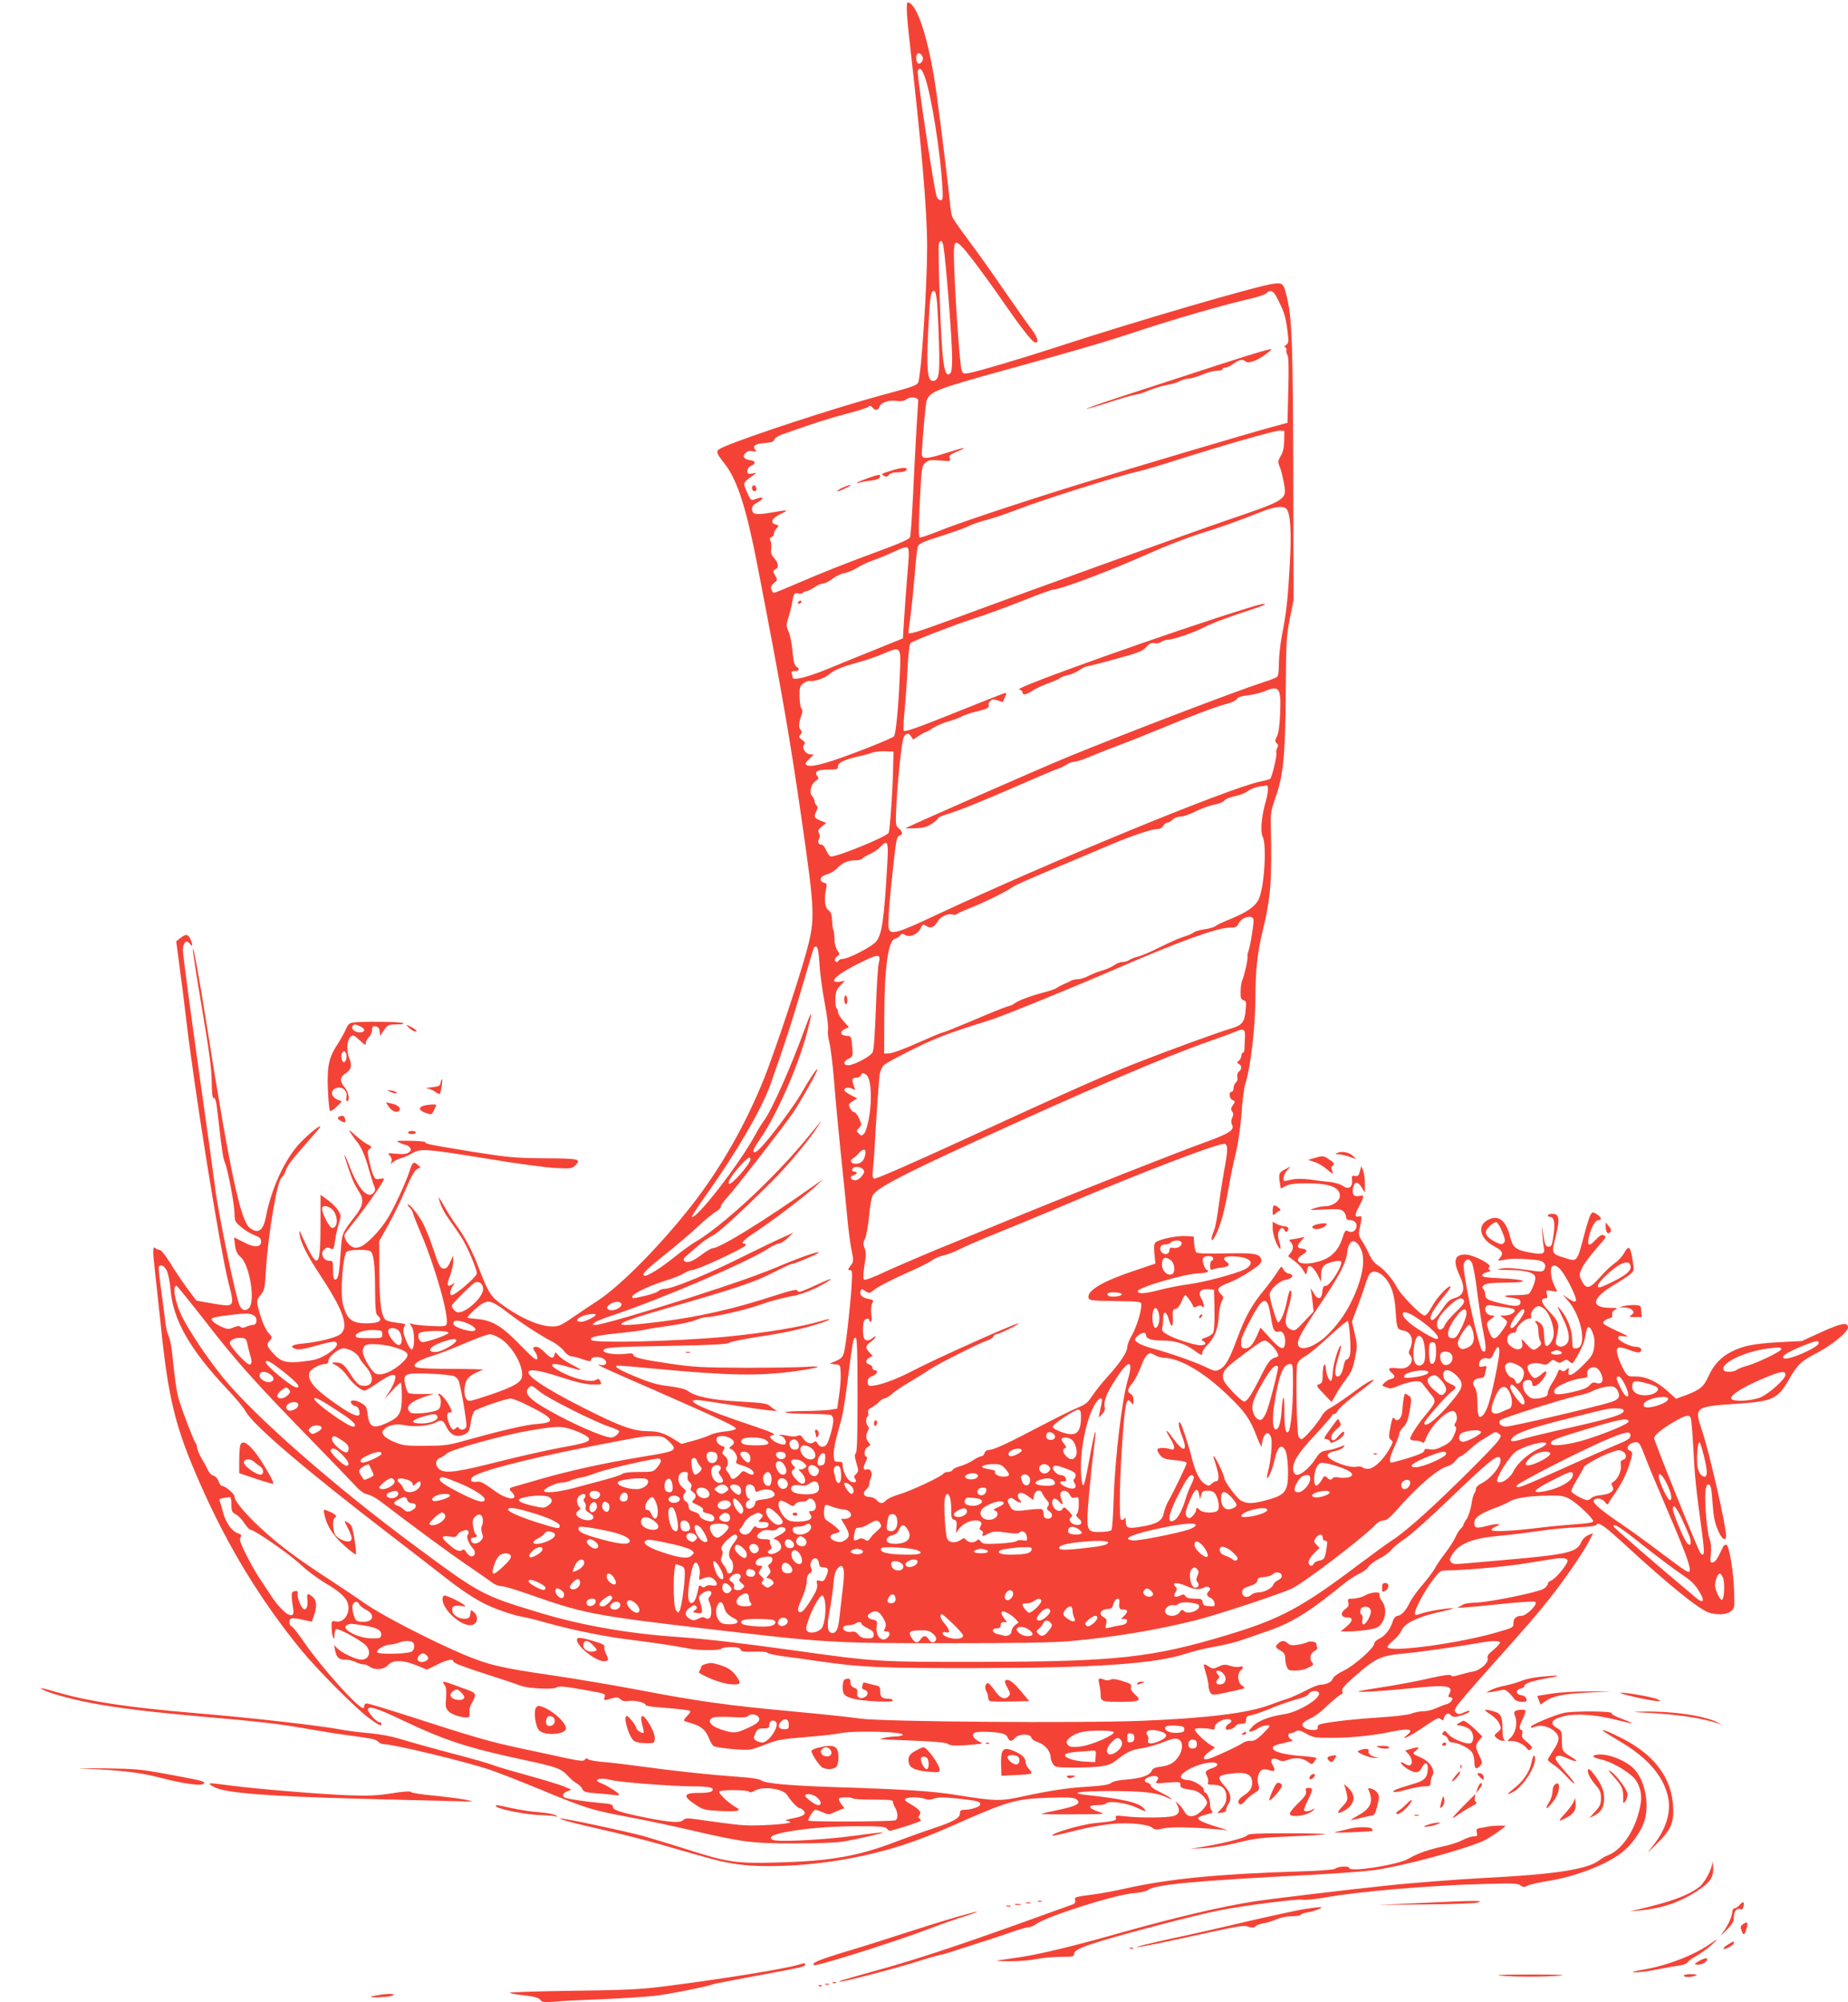 <?xml version="1.0" standalone="no"?>
<!DOCTYPE svg PUBLIC "-//W3C//DTD SVG 20010904//EN"
 "http://www.w3.org/TR/2001/REC-SVG-20010904/DTD/svg10.dtd">
<svg version="1.0" xmlns="http://www.w3.org/2000/svg"
 width="1182pt" height="1280pt" viewBox="0 0 1182 1280"
 preserveAspectRatio="xMidYMid meet">
<g transform="translate(0,1280) scale(0.1,-0.1)"
fill="#f44336" stroke="none">
<path d="M5800 12738 c0 -29 9 -129 20 -223 75 -653 110 -1063 110 -1295 0
-241 -36 -796 -56 -861 -6 -22 -28 -30 -244 -88 -290 -79 -848 -261 -998 -327
-60 -27 -60 -27 6 -113 79 -103 136 -282 206 -643 157 -809 205 -1089 280
-1603 90 -625 92 -660 31 -880 -46 -168 -198 -623 -264 -790 -119 -299 -280
-582 -466 -820 -199 -255 -457 -516 -603 -611 -48 -31 -100 -66 -117 -78 -114
-79 -127 -86 -171 -86 -86 0 -212 56 -340 152 -56 42 -74 72 -130 218 -42 111
-91 204 -146 278 -21 28 -57 85 -79 125 -22 39 -37 61 -33 47 14 -54 36 -95
83 -159 26 -36 60 -86 74 -111 34 -58 87 -187 87 -210 0 -22 -137 -140 -162
-140 -14 0 -9 35 8 59 16 22 16 22 -4 10 -33 -21 -37 -4 -13 57 11 31 21 72
20 92 l0 37 -19 -42 c-13 -30 -25 -43 -39 -43 -25 0 -34 16 -71 129 -16 49
-43 116 -59 150 -31 61 -86 131 -102 131 -5 0 0 -9 11 -20 11 -11 20 -25 20
-31 0 -6 24 -68 54 -138 92 -217 180 -530 162 -577 -5 -13 -20 -15 -99 -11
-50 2 -103 8 -116 12 -23 8 -23 8 -7 -18 19 -29 19 -138 0 -144 -13 -4 -54 86
-54 119 0 13 5 29 11 35 7 7 -6 12 -45 16 -30 3 -63 10 -74 16 -33 17 -45 105
-46 316 l-1 190 59 105 c32 58 82 159 110 225 35 82 58 123 74 131 l22 11 -20
18 c-24 22 -33 15 -50 -40 -21 -67 -97 -233 -137 -298 -49 -82 -137 -173 -180
-188 -28 -9 -38 -8 -59 6 -28 18 -48 60 -37 78 4 7 32 44 63 82 58 72 158 213
179 252 11 21 10 22 -19 17 -27 -6 -31 -3 -44 27 -8 19 -19 61 -26 93 -11 53
-10 61 5 72 15 11 14 14 -15 29 -18 9 -53 35 -78 58 -42 38 -45 39 -28 12 10
-16 27 -39 36 -50 29 -33 57 -97 78 -176 11 -41 26 -88 33 -106 11 -26 10 -34
-1 -48 -36 -43 -96 21 -150 158 -18 48 -35 85 -37 84 -3 -4 38 -127 58 -172 7
-16 24 -47 37 -67 31 -48 25 -86 -23 -148 -89 -116 -88 -112 -96 -237 -10
-141 -16 -173 -35 -173 -10 0 -14 15 -14 60 0 57 -1 60 -25 60 -14 0 -29 8
-35 19 -14 27 -13 37 6 55 12 12 20 13 35 6 22 -12 24 -9 34 60 3 25 13 68 22
96 15 49 15 54 -3 84 -10 18 -40 48 -66 67 l-48 35 0 -185 c0 -288 -16 -302
-110 -97 -27 60 -29 62 -23 25 8 -53 48 -132 134 -262 164 -248 190 -351 101
-386 -55 -21 -134 -38 -212 -46 -73 -6 -92 -20 -49 -35 19 -6 52 -1 120 18
125 35 144 36 144 11 0 -24 -78 -79 -133 -95 -20 -6 -71 -13 -112 -17 -88 -7
-118 4 -169 62 -36 41 -38 51 -14 77 15 17 15 20 -9 46 -14 15 -35 56 -46 92
-35 111 -35 115 -6 150 25 29 28 41 35 161 13 224 71 565 99 589 10 8 21 26
25 40 10 34 37 71 125 170 41 47 82 94 90 104 36 47 -54 -21 -119 -89 -99
-104 -186 -293 -221 -477 -17 -87 -50 -109 -103 -67 -59 46 -127 364 -272
1279 -53 334 -87 519 -92 504 -2 -6 24 -175 58 -375 47 -278 62 -389 63 -471
1 -77 4 -108 13 -108 13 0 16 -15 33 -165 20 -178 27 -220 39 -249 19 -46 61
-269 61 -324 0 -47 3 -53 42 -86 22 -20 61 -43 85 -52 34 -13 43 -22 43 -40 0
-40 -42 -42 -112 -5 l-61 31 6 -50 c5 -38 13 -56 37 -77 58 -53 95 -287 51
-327 -23 -21 -46 -12 -60 22 -30 77 -140 611 -156 757 -4 33 -51 375 -106 760
-54 385 -99 722 -99 748 0 54 23 74 46 42 17 -23 18 -5 3 29 -16 35 -30 37
-63 11 l-29 -23 21 -159 c12 -87 31 -237 42 -333 53 -455 215 -1465 271 -1688
41 -161 42 -159 -101 -135 l-104 18 -59 79 c-32 44 -81 117 -109 163 -31 50
-58 83 -68 83 -9 0 -21 5 -28 12 -15 15 -16 -27 -2 -138 5 -43 21 -194 36
-334 50 -493 93 -671 256 -1040 173 -393 384 -740 644 -1058 102 -125 351
-375 433 -435 64 -47 81 -55 81 -37 0 6 -6 10 -14 10 -18 0 -78 69 -73 83 8
23 56 8 233 -76 261 -124 413 -173 756 -246 219 -47 247 -57 289 -103 20 -22
47 -45 60 -51 13 -7 28 -22 34 -34 8 -19 20 -22 95 -28 47 -3 97 -9 113 -11
15 -3 27 -2 27 3 -1 10 -76 58 -113 72 -63 24 -10 41 63 21 49 -13 390 -40
518 -40 111 0 147 -9 125 -31 -6 -6 -37 -11 -70 -11 -111 2 -121 -18 -38 -73
52 -35 61 -37 154 -42 55 -3 107 -3 117 1 15 6 13 10 -17 27 -43 26 -99 79
-99 94 0 15 182 14 192 0 5 -6 18 -3 37 8 52 30 182 12 206 -29 20 -34 67 -84
80 -84 7 0 18 -7 25 -15 19 -23 1 -36 -72 -50 -35 -7 -53 -13 -41 -14 12 0 24
-5 27 -10 6 -9 -134 -21 -248 -21 -63 0 -125 7 -356 40 -54 8 -67 7 -82 -7
-21 -18 -83 -14 -243 18 -157 32 -205 48 -205 68 0 16 -12 19 -82 25 -81 7
-186 22 -220 32 -27 8 -21 31 10 42 l27 10 -45 20 c-25 11 -129 43 -231 71
-102 28 -201 57 -221 65 -19 9 -138 43 -264 76 -126 33 -273 74 -327 91 -63
19 -136 33 -205 39 -59 5 -130 14 -159 19 -147 29 -590 79 -973 111 -393 33
-646 70 -845 126 -135 38 -132 37 -115 25 28 -20 165 -59 296 -85 178 -35 388
-60 734 -91 363 -31 506 -48 680 -80 74 -13 187 -31 250 -39 152 -20 177 -26
191 -42 6 -8 20 -14 31 -14 62 0 532 -113 684 -165 56 -19 198 -75 315 -123
299 -124 332 -134 589 -182 91 -17 251 -51 356 -75 350 -82 408 -90 684 -90
161 0 271 5 320 13 99 18 252 53 248 57 -2 2 -84 -7 -183 -21 -201 -27 -501
-42 -525 -25 -24 16 0 31 72 46 123 25 285 39 466 40 157 0 185 -2 195 -16 7
-9 17 -15 22 -13 69 17 195 59 195 65 0 4 -5 11 -10 14 -8 5 -7 11 1 21 15 18
0 37 -58 71 -33 19 -41 28 -31 34 18 12 91 11 124 -1 19 -7 36 -7 60 2 26 9
59 9 148 0 128 -14 146 -18 146 -38 0 -14 -59 -34 -102 -34 -23 0 -28 -5 -28
-23 0 -30 -44 -54 -175 -97 -55 -18 -158 -55 -230 -82 -246 -95 -422 -126
-770 -135 -255 -7 -315 2 -564 82 -95 30 -223 69 -285 87 -109 30 -528 119
-534 113 -6 -6 110 -36 292 -77 99 -22 267 -65 371 -95 323 -93 350 -101 446
-117 177 -31 488 -16 749 34 245 48 407 100 660 212 347 154 397 168 605 175
132 4 163 2 180 -10 33 -25 3 -43 -113 -67 -59 -12 -109 -24 -111 -26 -2 -2
90 -4 205 -3 209 1 209 1 160 17 -68 23 -72 42 -7 42 27 0 53 5 57 11 12 19
126 4 189 -25 69 -31 73 -32 50 -6 -33 37 -134 60 -368 85 -116 13 -41 25 151
25 214 0 302 -10 366 -41 31 -15 36 -16 21 -3 -11 9 -44 27 -72 41 -29 13 -53
30 -53 38 0 7 -9 15 -21 18 -30 8 -19 30 21 40 40 10 60 -4 39 -29 -13 -16 -8
-17 69 -10 78 6 82 5 82 -14 0 -20 6 -23 82 -35 38 -6 88 -52 88 -82 0 -8 -15
-30 -34 -49 -44 -44 -89 -47 -110 -6 -8 15 -24 36 -36 47 l-23 20 12 -22 c20
-38 14 -60 -20 -72 -36 -12 -210 -14 -310 -3 -59 7 -66 6 -62 -9 5 -18 -8 -22
-132 -34 -92 -9 -287 -67 -273 -80 2 -2 37 5 78 15 120 32 219 51 305 60 101
10 229 -2 254 -24 16 -14 25 -15 72 -5 51 11 171 9 349 -6 l65 -6 -85 26 c-47
14 -91 32 -99 40 -12 12 -11 15 10 24 13 5 37 12 53 16 22 5 26 9 17 18 -6 6
-11 23 -11 39 0 31 -19 78 -32 78 -4 0 -8 8 -8 18 0 20 -68 62 -102 62 -13 0
-30 5 -38 10 -38 24 90 96 182 102 53 4 60 -20 11 -36 -44 -15 -48 -22 -33
-50 7 -14 10 -32 7 -40 -5 -13 1 -16 32 -16 57 0 86 -27 85 -80 -1 -31 -9 -49
-30 -71 l-29 -31 30 4 c18 2 29 8 27 16 -1 7 4 23 13 35 25 36 18 73 -20 116
-58 64 -50 74 63 85 66 6 100 -6 108 -39 10 -42 -4 -73 -46 -100 -39 -25 -50
-47 -30 -60 6 -4 20 5 32 20 11 14 38 37 58 50 37 23 38 26 28 57 -11 39 2 85
28 95 9 3 30 1 45 -4 33 -13 39 1 17 37 -19 30 3 48 37 30 21 -11 32 -11 59
-2 49 18 94 15 128 -9 28 -21 30 -21 43 -3 8 11 15 22 15 25 0 3 -39 9 -87 12
-115 9 -187 27 -191 49 -3 17 7 21 103 43 26 6 27 8 12 16 -21 12 -23 39 -2
39 8 0 24 5 34 12 15 9 27 6 66 -15 43 -25 57 -27 157 -27 130 0 269 14 397
41 105 21 136 14 92 -22 -59 -48 28 -4 126 64 62 43 74 48 88 37 14 -11 17
-10 21 8 8 27 29 35 44 17 8 -10 22 -13 39 -9 43 9 81 26 81 35 0 5 -16 1 -35
-8 -28 -13 -37 -14 -49 -4 -14 11 -14 16 -1 40 7 14 104 127 215 251 228 254
317 357 412 480 85 110 191 267 223 329 l25 50 -31 -13 c-19 -8 -37 -26 -45
-44 -27 -65 -86 -79 -459 -112 -126 -11 -259 -23 -295 -26 -53 -5 -68 -3 -79
9 -11 14 -10 22 9 51 41 67 130 102 295 117 60 5 173 19 250 30 77 12 191 23
254 25 74 3 118 8 122 16 13 21 50 -5 190 -134 270 -248 464 -405 528 -427 53
-17 115 -14 142 8 23 18 24 25 21 118 -3 131 -32 308 -51 308 -8 0 -17 -7 -21
-15 -35 -76 -48 -95 -64 -98 -17 -4 -19 1 -13 53 4 38 1 70 -9 98 -16 45 -32
227 -26 302 3 30 9 45 18 45 17 0 21 -21 29 -135 4 -62 13 -109 30 -150 25
-64 55 -86 55 -41 0 63 -110 545 -155 675 -49 144 -44 149 213 166 243 16 272
29 348 162 53 91 72 110 176 164 99 52 198 134 198 163 0 37 -45 28 -192 -40
l-103 -47 -150 -8 c-158 -9 -223 -22 -300 -60 -66 -33 -114 -84 -147 -156 -31
-70 -53 -87 -149 -124 l-59 -21 -52 47 c-70 63 -139 95 -205 95 -51 0 -53 1
-77 42 -13 24 -30 62 -37 86 -18 63 -5 70 71 42 43 -16 64 -20 72 -12 15 15 0
32 -29 32 -37 0 -113 39 -113 57 0 11 8 14 30 11 17 -3 30 -3 30 -1 0 2 -33
19 -74 37 -40 19 -76 38 -80 44 -7 12 12 28 39 34 14 2 19 10 17 24 -2 13 5
25 20 32 20 9 14 11 -37 11 -128 2 -112 65 37 152 37 22 80 50 95 63 26 23 26
23 15 91 -14 88 -24 97 -53 46 -12 -22 -39 -52 -59 -65 -21 -14 -64 -54 -96
-91 -67 -76 -89 -80 -117 -23 -18 36 -18 38 1 80 11 24 49 77 86 118 36 41 66
78 66 81 0 4 -7 10 -16 13 -10 4 -27 -7 -48 -30 -44 -48 -58 -39 -41 27 16 60
40 99 60 99 23 0 18 18 -11 37 -25 16 -27 16 -39 0 -7 -9 -24 -63 -39 -119
-51 -193 -45 -185 -130 -159 -83 26 -83 26 -56 134 28 113 24 147 -20 147 -17
0 -30 -4 -30 -10 0 -5 7 -10 15 -10 24 0 32 -37 23 -104 -10 -77 -14 -86 -33
-86 -19 0 -25 14 -35 83 l-9 52 4 -55 c2 -30 6 -69 10 -87 9 -41 -9 -46 -97
-29 -82 15 -103 33 -118 95 -25 103 -70 144 -133 117 -84 -35 -66 -125 36
-177 46 -24 55 -43 32 -69 -20 -22 -18 -23 41 -11 22 4 83 5 134 1 73 -5 96
-11 106 -25 10 -13 10 -23 3 -38 -9 -16 -18 -18 -52 -14 -155 22 -187 24 -227
17 -37 -6 -28 -8 53 -9 112 -1 167 -18 167 -51 0 -27 -27 -92 -43 -102 -7 -4
-45 -8 -86 -8 -82 0 -88 -8 -14 -18 39 -6 48 -11 48 -27 0 -28 -32 -30 -119
-9 -91 22 -106 30 -106 57 0 13 -6 29 -12 36 -11 10 -9 15 6 27 15 10 52 14
140 14 160 1 133 21 -36 28 -92 4 -118 8 -118 19 0 7 14 16 31 20 21 4 27 8
17 14 -10 6 -10 11 -1 20 16 16 -106 79 -155 79 -68 0 -80 -40 -37 -132 40
-86 31 -130 -33 -147 -30 -9 -45 -23 -81 -76 -43 -64 -71 -82 -71 -47 0 19 37
77 94 146 21 25 37 49 34 51 -11 12 -87 -69 -117 -124 -21 -40 -38 -61 -50
-61 -22 0 -152 133 -176 180 -27 52 -83 117 -122 141 -23 15 -42 39 -58 76
-14 30 -34 67 -46 84 -16 23 -19 38 -15 62 20 94 19 96 -3 90 -28 -7 -27 11 4
69 31 58 31 70 3 63 -37 -9 -52 8 -44 49 9 45 30 47 56 4 l20 -33 0 57 c0 31
-5 69 -11 85 l-12 28 -9 -34 c-7 -27 -13 -32 -31 -29 -20 4 -22 1 -19 -28 5
-44 -25 -62 -59 -35 -14 10 -50 21 -84 25 -33 3 -92 10 -130 16 -43 5 -86 5
-110 0 -22 -5 -43 -10 -47 -10 -17 0 -7 45 15 68 l22 25 -32 -17 c-42 -21 -45
-28 -38 -81 l7 -44 32 17 c23 12 57 17 136 17 144 0 210 -25 210 -80 0 -32
-44 -65 -89 -66 -20 0 -54 -6 -76 -14 -37 -11 -31 -12 65 -7 91 4 108 2 123
-12 9 -10 17 -26 17 -37 0 -13 7 -19 24 -19 30 0 50 -23 41 -49 -7 -24 -31
-34 -54 -21 -15 8 -20 1 -36 -48 -24 -77 -72 -124 -148 -146 -72 -21 -130 -18
-135 7 -2 11 8 23 27 35 36 20 35 36 -2 40 -33 4 -34 18 -4 50 l22 25 -30 -7
c-16 -4 -40 -8 -52 -9 -19 -2 -20 -4 -7 -18 19 -21 18 -48 -3 -71 -9 -10 -14
-19 -12 -21 53 -37 82 -64 96 -90 15 -27 18 -29 21 -12 7 42 11 46 31 36 10
-6 28 -30 40 -53 l21 -43 0 42 c0 29 6 49 19 62 19 19 97 38 108 27 17 -17
-69 -156 -96 -156 -16 0 -20 -8 -23 -37 -4 -53 -31 -56 -58 -6 -15 28 -20 31
-15 13 3 -14 8 -50 11 -80 l6 -55 -60 -63 c-56 -60 -60 -63 -86 -51 -37 17
-42 49 -17 132 22 74 27 117 13 117 -4 0 -13 -29 -20 -65 -13 -70 -41 -137
-57 -139 -9 -1 -52 139 -54 177 -2 31 61 89 105 96 43 7 55 34 16 39 -13 2
-28 14 -34 28 -11 23 -12 23 -45 -29 -19 -28 -51 -72 -72 -97 -86 -104 -125
-174 -182 -328 -46 -124 -71 -168 -109 -187 -25 -13 -32 -12 -98 20 -66 31
-229 88 -332 115 -64 17 -110 40 -110 56 0 15 38 44 57 44 7 0 13 -7 13 -15 0
-23 34 -35 103 -35 82 0 145 -19 207 -64 45 -33 50 -34 50 -15 0 11 13 32 29
47 46 43 73 107 76 182 1 37 10 80 18 97 15 28 15 31 -5 51 -30 29 -18 46 51
71 33 12 95 45 136 73 60 39 75 55 73 71 -6 42 -40 48 -231 44 -122 -3 -180 0
-186 7 -5 6 -11 32 -13 56 l-3 45 -53 3 c-55 3 -166 -20 -190 -40 -11 -10 -13
-27 -8 -74 l6 -62 -127 -43 c-201 -66 -308 -127 -301 -173 3 -20 9 -21 171
-24 166 -2 167 -3 167 -25 0 -43 -31 -141 -60 -193 -17 -28 -30 -62 -30 -76 0
-32 -43 -97 -125 -188 -37 -41 -82 -98 -100 -125 -27 -42 -43 -54 -91 -74 -33
-13 -147 -70 -254 -126 -199 -105 -286 -145 -319 -145 -10 0 -21 -9 -24 -20
-3 -11 -12 -20 -21 -20 -8 0 -32 -12 -53 -26 -21 -14 -58 -31 -82 -37 -24 -7
-46 -17 -48 -24 -3 -7 -16 -13 -28 -13 -13 0 -27 -5 -31 -11 -11 -18 -204
-109 -279 -131 -38 -11 -77 -29 -87 -39 -21 -24 -39 -24 -61 1 -10 11 -29 20
-46 20 -36 0 -47 25 -21 47 11 10 20 25 20 35 0 9 5 28 11 42 13 29 -4 61 -27
52 -22 -9 -26 12 -8 46 11 22 13 33 5 36 -19 6 -12 51 10 62 19 11 19 13 5 29
-19 21 -20 44 -5 73 8 14 8 23 0 31 -13 13 -15 54 -2 61 5 3 7 15 4 25 -4 14
3 24 24 34 15 8 37 24 47 36 11 12 26 21 34 21 8 0 29 13 48 29 18 17 73 53
121 81 48 29 102 62 118 74 38 28 319 170 367 185 20 7 39 18 42 26 3 8 11 15
18 15 18 0 156 68 141 69 -21 2 -531 -227 -670 -300 -117 -61 -221 -98 -275
-99 -13 0 -18 8 -18 26 0 19 7 28 30 37 31 12 41 37 15 37 -8 0 -15 7 -15 16
0 9 -9 18 -20 21 -26 7 -26 29 1 44 l21 11 -21 22 c-28 30 -27 41 9 68 17 12
30 26 30 31 0 6 -8 3 -18 -6 -23 -21 -48 -22 -56 -1 -8 20 -8 88 0 108 7 17
34 22 34 6 0 -5 4 -10 10 -10 5 0 7 20 3 48 -3 29 -1 58 6 70 10 19 8 22 -24
28 -40 7 -60 27 -51 50 6 15 8 15 31 0 24 -16 27 -16 63 13 20 16 104 59 186
96 83 36 164 76 180 89 17 13 49 26 70 30 22 4 69 22 105 40 36 19 147 66 246
106 99 40 286 117 415 172 498 212 1006 406 1035 395 20 -8 19 -44 -5 -169
-10 -57 -26 -158 -35 -226 -8 -68 -22 -140 -30 -159 -26 -61 -17 -84 10 -31
31 59 59 162 84 308 11 63 31 162 46 220 15 63 29 162 36 250 5 80 16 165 24
190 35 110 65 367 65 559 0 162 13 282 44 410 55 225 63 328 54 711 -1 50 6
84 30 150 50 137 64 279 66 680 2 318 4 354 26 465 l24 120 -2 810 c-2 803 -8
983 -38 1113 -23 101 -27 106 -88 98 -99 -11 -909 -248 -1391 -406 -221 -72
-494 -153 -557 -165 -34 -6 -39 -5 -47 18 -11 28 -36 377 -47 638 -7 183 -3
200 43 158 36 -35 155 -193 266 -354 107 -155 185 -256 204 -263 32 -10 22 31
-21 86 -25 33 -107 149 -182 258 -75 110 -177 252 -226 317 -49 65 -92 128
-97 140 -5 12 -12 54 -15 92 -22 212 -81 679 -102 805 -44 259 -105 444 -155
470 -18 10 -19 7 -19 -42z m99 -297 c7 -13 6 -23 -3 -36 -17 -24 -36 -11 -36
26 0 33 23 40 39 10z m20 -144 c40 -120 94 -462 108 -679 5 -87 4 -98 -11 -98
-9 0 -21 11 -25 24 -16 42 -121 733 -121 797 0 11 6 19 14 19 9 0 23 -25 35
-63z m115 -1069 c16 -94 56 -600 56 -719 0 -63 -4 -90 -14 -98 -38 -31 -52 76
-66 502 -6 170 -8 317 -5 328 9 29 22 23 29 -13z m-40 -365 c3 -42 9 -160 12
-263 6 -198 -1 -235 -41 -235 -33 0 -40 81 -28 325 11 219 16 250 38 250 8 0
14 -26 19 -77z m2168 44 c51 -97 60 -126 71 -209 11 -84 10 -91 -8 -104 -10
-8 -13 -14 -6 -14 7 0 11 -8 9 -18 -2 -11 2 -25 7 -33 7 -9 9 -85 5 -223 l-5
-209 -100 -27 c-138 -37 -900 -263 -1217 -361 -364 -112 -804 -258 -926 -309
-57 -23 -106 -39 -110 -35 -8 7 -6 105 6 319 8 130 10 140 33 159 21 17 33 18
92 13 66 -6 68 -5 62 14 -6 17 1 24 44 42 83 34 53 31 -68 -8 -133 -42 -157
-42 -155 1 5 101 25 316 30 331 22 62 56 75 527 205 457 126 627 176 837 246
214 71 550 168 702 202 53 12 102 29 109 37 19 23 43 16 61 -19z m-2289 -670
c-6 -82 -24 -396 -33 -602 -7 -137 -15 -258 -19 -269 -5 -13 -61 -38 -191 -86
-200 -73 -368 -139 -553 -219 -65 -28 -123 -51 -127 -51 -5 0 -12 10 -16 22
-5 16 0 27 17 41 23 18 23 20 7 48 -16 28 -16 29 3 40 23 12 18 41 -13 76 -15
16 -19 31 -15 55 2 18 0 41 -5 51 -6 12 -5 19 7 23 8 3 15 13 15 22 0 8 8 24
17 34 16 18 16 19 -5 25 -39 10 -26 40 31 67 58 29 58 29 -81 6 -77 -13 -102
-7 -102 25 0 17 9 29 29 40 41 21 52 40 18 32 -14 -4 -32 -10 -40 -13 -11 -4
-21 8 -36 42 -12 25 -21 52 -21 60 0 12 23 33 66 61 16 10 14 11 -13 6 -29 -5
-33 -3 -33 16 0 13 10 26 25 33 31 14 28 32 -6 36 -41 6 -52 22 -32 44 13 14
25 18 46 14 26 -5 28 -4 17 9 -20 24 1 38 64 43 40 3 55 9 59 22 2 9 24 24 48
32 215 76 301 104 411 132 70 18 134 38 141 45 11 9 17 8 27 -4 17 -21 37 -19
45 4 8 27 58 45 108 38 29 -4 48 -1 62 9 28 21 80 15 78 -9z m2341 -253 c-1
-44 -7 -73 -22 -98 -19 -33 -20 -39 -7 -69 8 -19 19 -63 26 -100 21 -113 26
-110 -366 -244 -243 -83 -1241 -442 -1735 -625 -251 -92 -300 -107 -300 -91 0
5 7 56 15 114 7 57 19 174 26 259 6 85 15 165 20 177 6 18 36 31 151 67 79 25
156 53 172 62 16 9 68 27 115 40 47 12 133 41 191 64 165 64 633 212 779 246
36 8 141 39 235 69 328 104 641 193 671 192 l30 -2 -1 -61z m15 -438 c25 -30
32 -147 21 -348 -12 -221 -22 -318 -51 -461 -10 -54 -19 -134 -19 -177 0 -50
-4 -81 -12 -87 -7 -6 -44 -21 -83 -33 -174 -56 -866 -320 -1250 -477 -164 -67
-1030 -447 -1043 -458 -1 -1 27 -1 63 0 51 2 74 8 105 29 22 14 40 30 40 35 0
5 26 17 58 26 72 21 257 96 482 195 96 42 193 83 215 91 22 7 52 21 67 31 14
10 37 18 50 18 12 0 61 16 108 36 47 20 127 51 178 70 52 19 170 66 264 105
205 85 354 141 426 160 30 7 58 21 63 30 6 12 28 19 71 24 35 4 83 16 107 26
93 40 106 22 99 -141 -3 -77 -10 -128 -21 -148 -13 -26 -13 -33 -1 -43 10 -8
11 -16 3 -31 -6 -11 -8 -25 -5 -33 5 -13 -28 -152 -39 -163 -3 -4 -32 -12 -63
-18 -202 -42 -1362 -519 -2084 -858 -243 -114 -283 -125 -294 -80 -7 28 5 184
34 439 14 126 20 150 35 153 23 5 22 24 -4 46 -21 18 -22 23 -15 160 4 77 15
206 24 285 14 118 20 146 35 155 15 9 22 7 34 -11 l14 -21 36 24 c20 13 39 24
44 24 4 0 25 11 45 25 21 14 63 32 93 41 31 8 72 23 91 33 19 10 60 24 90 31
70 16 91 27 84 44 -3 7 2 19 11 26 13 11 23 11 48 2 17 -6 31 -11 32 -9 0 1 7
15 13 31 12 26 11 28 -6 24 -10 -3 -157 -61 -326 -129 -220 -88 -309 -120
-315 -111 -4 6 -2 65 5 129 6 65 15 187 19 270 5 92 12 156 19 162 20 16 290
120 406 157 63 20 199 69 302 110 102 41 193 74 201 74 47 0 383 127 621 234
93 42 235 97 314 122 139 43 242 80 402 143 82 33 141 39 159 17z m-2425 -416
c-7 -85 -17 -213 -21 -283 l-8 -128 -185 -75 c-102 -41 -240 -97 -307 -125
-124 -50 -213 -71 -213 -51 0 6 -3 17 -6 26 -5 12 0 16 20 16 29 0 34 14 10
28 -12 7 -19 32 -25 97 -4 49 -15 106 -25 127 -16 35 -16 42 -1 90 9 29 19 69
22 88 12 67 15 72 40 66 13 -3 27 -2 30 4 3 5 13 10 21 10 8 0 32 11 52 25 20
14 46 25 58 25 12 0 38 14 59 30 21 17 55 33 77 36 21 4 59 20 83 35 25 16 71
38 103 48 31 11 91 35 132 55 58 27 78 32 87 23 8 -9 8 -50 -3 -167z m-49
-650 c-8 -199 -25 -373 -37 -387 -11 -14 -274 -118 -393 -156 -100 -32 -146
-40 -165 -28 -12 8 -9 15 15 38 l30 28 -25 3 c-30 3 -54 44 -36 62 8 8 5 16
-14 30 -21 16 -22 20 -10 34 10 13 10 20 2 28 -15 15 -14 44 2 90 10 26 10 40
2 48 -6 6 -11 40 -12 76 -1 58 1 67 24 85 15 11 34 18 44 16 23 -7 98 20 123
43 27 25 82 48 185 76 47 12 121 38 165 57 109 46 109 46 100 -143z m-43 -605
c-3 -142 -20 -378 -28 -399 -9 -24 -346 -161 -371 -151 -8 2 -21 21 -29 40 -8
19 -21 35 -29 35 -20 0 -28 17 -16 37 6 11 6 24 -1 37 -8 15 -5 23 18 42 l29
23 -37 15 c-42 18 -44 23 -26 61 9 19 9 28 0 37 -7 7 -12 19 -12 27 0 8 -7 22
-15 31 -21 23 -9 77 22 97 18 12 21 19 12 29 -24 29 -3 44 66 44 59 0 65 2 65
21 0 24 43 44 134 64 34 7 72 18 86 24 14 5 50 9 80 8 l55 -2 -3 -120z m2398
-122 c0 -16 -7 -53 -16 -83 -26 -93 -34 -188 -18 -218 28 -54 10 -331 -26
-403 -24 -46 -75 -81 -182 -125 -43 -17 -85 -37 -93 -44 -9 -8 -41 -17 -72
-21 -30 -4 -62 -14 -71 -22 -10 -7 -37 -19 -62 -26 -25 -7 -92 -37 -150 -66
-58 -29 -121 -56 -140 -60 -19 -4 -44 -14 -55 -21 -11 -8 -31 -14 -46 -14 -14
0 -37 -9 -50 -19 -14 -10 -47 -26 -75 -34 -28 -8 -69 -24 -92 -36 -23 -12 -53
-21 -67 -21 -14 0 -33 -4 -43 -9 -9 -5 -30 -15 -47 -22 -16 -7 -37 -18 -45
-24 -8 -7 -46 -20 -85 -30 -84 -22 -164 -52 -185 -69 -8 -8 -28 -16 -45 -20
-16 -4 -114 -43 -216 -87 -102 -43 -191 -79 -198 -79 -6 0 -78 -30 -159 -66
-82 -37 -162 -67 -182 -68 l-35 -1 1 225 c0 321 25 500 69 509 11 2 25 11 32
20 10 13 15 14 32 4 28 -18 78 2 97 38 17 33 17 33 43 17 25 -15 48 -5 69 32
17 31 70 54 98 43 8 -3 20 -1 27 5 6 6 41 21 77 35 75 28 248 113 270 132 14
13 152 73 421 185 64 27 161 68 215 91 130 55 261 99 296 99 17 0 31 7 38 20
6 11 17 20 25 20 8 0 24 9 35 20 12 12 34 20 53 20 17 0 62 16 99 35 38 18 89
37 115 41 27 4 54 15 63 25 8 11 38 23 68 29 28 5 66 19 82 32 16 12 49 25 72
29 24 3 46 7 51 8 4 0 7 -11 7 -26z m-2434 -460 c-21 -375 -35 -468 -73 -513
-26 -32 -177 -110 -212 -110 -11 0 -23 -4 -26 -10 -9 -15 -25 -12 -25 5 0 7 8
18 17 23 16 9 15 12 -2 38 -11 17 -18 46 -18 74 0 25 -3 50 -7 55 -3 6 -7 32
-8 60 -1 38 -7 54 -23 66 -23 17 -29 68 -16 132 7 34 6 39 -12 44 -36 9 -26
41 17 53 21 5 49 22 63 36 34 37 72 54 118 54 22 0 43 5 47 11 3 6 25 19 48
29 22 10 52 29 65 44 48 51 54 39 47 -91z m2341 -369 c6 -15 -20 -177 -35
-214 -3 -8 -4 -19 -3 -25 4 -15 -21 -127 -33 -150 -5 -11 -11 -43 -11 -72 -1
-43 2 -52 18 -57 18 -4 19 -11 14 -66 -7 -76 -23 -95 -96 -116 -84 -25 -392
-137 -601 -219 -218 -86 -381 -158 -1114 -494 -306 -141 -555 -250 -564 -246
-12 4 -13 17 -8 68 4 34 8 91 10 127 8 159 27 429 32 468 4 25 15 52 28 63 11
11 97 58 191 104 153 75 223 101 489 184 82 26 534 210 806 328 398 173 647
263 726 263 37 0 46 4 55 24 19 41 84 61 96 30z m-2775 -295 c4 -63 20 -174
34 -248 14 -74 23 -147 20 -163 -3 -16 1 -54 9 -85 8 -31 22 -143 30 -247 8
-105 28 -317 44 -471 16 -154 35 -336 41 -405 6 -69 18 -158 26 -199 15 -72
15 -75 -6 -103 -18 -25 -19 -28 -4 -28 15 0 16 -10 11 -97 -8 -131 -36 -379
-48 -426 -8 -32 -18 -42 -51 -57 l-42 -18 35 -4 c34 -3 34 -3 36 -58 2 -30 -3
-93 -10 -140 l-12 -85 -40 -7 c-22 -4 -105 -8 -185 -9 -172 -2 -126 -17 57
-18 61 -1 118 -4 127 -7 9 -4 16 -18 16 -33 0 -32 -23 -119 -39 -149 -15 -28
-47 -28 -61 -1 -9 16 -14 18 -25 9 -19 -16 -50 -4 -69 26 -13 19 -21 22 -34
15 -12 -6 -34 -6 -62 0 -23 5 -48 8 -54 5 -6 -2 -3 -5 6 -5 22 -1 44 -39 30
-53 -11 -11 -71 11 -90 35 -12 14 -10 17 13 23 21 5 -8 18 -147 65 -297 99
-425 159 -341 159 15 0 125 -16 243 -35 194 -31 300 -43 260 -28 -8 3 -24 14
-36 25 -18 16 -46 20 -190 28 -178 9 -283 31 -333 67 -17 13 -57 23 -121 31
-75 9 -121 22 -215 61 -112 46 -150 71 -108 71 10 0 115 -9 233 -20 476 -45
666 -48 905 -15 147 21 182 35 65 27 -52 -4 -232 -6 -400 -6 -271 1 -324 4
-480 27 -182 27 -230 39 -230 58 0 7 -15 9 -49 4 -61 -8 -141 3 -141 20 0 21
49 25 425 31 271 5 365 10 380 20 11 7 95 24 186 38 169 25 284 51 397 87 74
25 79 36 5 14 -126 -38 -366 -77 -604 -100 -311 -30 -844 -43 -866 -22 -17 18
24 28 163 43 82 8 165 19 184 24 19 5 89 16 155 25 66 9 140 25 164 36 24 10
57 19 72 19 46 0 253 47 332 76 76 27 143 45 241 64 32 7 93 30 135 51 94 49
117 70 36 34 -151 -69 -156 -70 -164 -56 -7 10 -37 3 -147 -32 -256 -84 -486
-136 -734 -167 -348 -43 -330 -21 75 95 416 120 531 158 653 221 58 30 111 54
118 54 16 0 157 59 169 71 16 16 -95 -21 -218 -72 -150 -64 -309 -120 -605
-215 -311 -99 -569 -174 -601 -174 -25 1 -25 1 -7 15 10 8 49 24 85 36 318
105 880 344 1025 437 28 18 58 32 68 32 10 0 35 16 56 35 l37 35 -75 -34 c-41
-18 -138 -65 -215 -103 -254 -128 -485 -223 -538 -223 -11 0 -28 -6 -36 -14
-14 -12 -64 -27 -144 -43 -21 -4 -26 -2 -22 10 8 20 114 70 215 101 47 14 99
35 115 46 17 11 40 20 51 20 34 0 344 145 344 160 0 6 -4 10 -10 10 -27 0 -2
25 83 81 118 79 314 229 375 286 l47 45 -65 -46 c-315 -223 -597 -396 -643
-396 -7 0 -38 -18 -68 -40 -60 -46 -95 -58 -112 -41 -9 10 -4 19 21 39 18 15
53 45 78 67 25 21 61 46 81 55 34 15 177 145 378 345 100 99 234 259 295 352
28 43 28 45 3 13 -133 -163 -199 -237 -342 -380 -158 -158 -346 -314 -443
-369 -25 -15 -82 -55 -126 -91 -98 -79 -187 -134 -202 -125 -16 10 8 34 140
140 63 50 155 128 203 173 49 46 102 89 118 97 16 9 29 22 29 31 0 8 20 36 44
62 56 61 364 458 421 542 55 83 159 269 153 275 -5 5 -57 -74 -104 -157 -40
-70 -183 -264 -247 -333 -32 -35 -49 -47 -56 -40 -8 8 6 34 45 90 101 147 236
451 294 667 39 148 37 166 -6 48 -95 -262 -216 -534 -268 -605 -13 -16 -40
-61 -61 -100 -101 -184 -376 -537 -400 -514 -2 3 40 67 94 143 193 271 354
548 410 706 98 278 137 400 201 619 39 134 73 248 76 253 3 5 11 7 17 5 8 -2
15 -46 19 -118z m382 53 c3 -5 1 -24 -4 -43 -5 -19 -13 -149 -18 -289 -6 -163
-13 -263 -21 -278 -14 -26 -120 -82 -156 -82 -34 0 -32 25 3 42 23 11 27 19
25 48 -7 99 -6 95 -40 98 -40 4 -44 27 -8 44 l25 11 -35 39 c-19 21 -35 47
-35 57 0 11 -4 22 -9 26 -5 3 -9 30 -8 60 2 45 7 59 32 85 l29 30 -31 -6 c-17
-3 -33 -1 -37 4 -10 16 48 58 155 112 101 50 123 57 133 42z m2339 -512 c-2
-25 -3 -57 -3 -72 -1 -16 -5 -28 -10 -28 -6 0 -10 -8 -10 -19 0 -10 -7 -24
-16 -32 -14 -11 -14 -13 0 -21 20 -11 20 -32 0 -49 -9 -7 -13 -21 -10 -35 4
-13 0 -27 -9 -34 -8 -7 -15 -23 -15 -36 0 -13 -6 -24 -13 -24 -20 0 -15 -44 7
-53 17 -7 17 -9 1 -33 -13 -20 -14 -28 -4 -40 9 -11 9 -21 0 -40 -7 -17 -8
-31 -1 -44 18 -33 -17 -56 -165 -110 -197 -71 -781 -302 -1155 -455 -217 -89
-479 -197 -583 -239 -103 -43 -245 -104 -315 -136 -80 -38 -130 -56 -136 -50
-6 6 -5 39 3 90 11 64 11 86 1 110 -10 25 -10 35 3 62 9 18 20 84 26 146 6 66
16 121 25 134 32 45 187 127 616 324 727 334 1262 563 1540 659 69 24 141 50
160 59 54 24 65 18 63 -34z m-2426 -238 c22 -14 33 -63 33 -145 0 -95 -23
-214 -45 -236 -13 -14 -17 -13 -32 2 -16 15 -16 18 2 37 17 19 17 21 0 60 -10
22 -24 40 -31 40 -13 0 -34 30 -34 47 0 5 12 16 27 25 l26 16 -41 21 c-23 12
-42 26 -42 32 0 16 27 21 51 9 19 -11 21 -10 15 5 -20 54 -19 65 8 65 15 0 29
7 32 15 7 17 13 18 31 7z m-3 -514 c-7 -38 -28 -58 -60 -58 -31 0 -42 21 -19
34 10 6 27 21 38 34 31 33 48 29 41 -10z m-734 -29 c0 -29 -123 -169 -137
-156 -10 11 15 51 69 112 48 54 68 66 68 44z m720 -64 c11 -13 10 -21 -7 -43
-12 -16 -30 -27 -43 -27 -30 0 -39 25 -11 32 24 6 28 23 6 23 -16 0 -20 12 -8
23 12 13 50 7 63 -8z m-3403 -250 c45 -32 51 -125 7 -125 -16 0 -64 92 -64
123 0 21 28 22 57 2z m7491 -149 c20 -49 21 -61 10 -72 -11 -12 -20 -10 -57 8
-23 11 -47 31 -53 44 -9 19 -6 27 18 53 16 17 36 29 44 28 8 -1 25 -29 38 -61z
m-2053 -66 c12 -19 -17 -42 -47 -38 -22 4 -28 1 -28 -14 0 -24 -26 -34 -46
-17 -24 20 -14 54 16 53 13 -1 30 5 38 12 16 16 58 18 67 4z m1149 -44 c31
-65 13 -178 -49 -313 -41 -88 -83 -151 -150 -222 -83 -89 -195 -130 -203 -74
-4 30 23 79 141 254 125 185 166 264 174 332 9 85 52 96 87 23z m-6335 -15
c21 -13 30 -89 30 -252 1 -118 4 -149 16 -159 38 -31 11 -50 -70 -50 -96 0
-126 25 -152 123 -18 70 0 315 25 335 18 14 130 16 151 3z m5391 -46 c0 -8 -4
-15 -10 -15 -5 0 -10 -14 -10 -31 0 -26 3 -30 18 -24 9 4 36 10 60 12 44 6 53
18 25 38 -32 24 -5 38 64 32 97 -7 122 -46 54 -82 -53 -27 -266 -84 -357 -95
-48 -6 -131 -22 -185 -36 -98 -25 -138 -28 -142 -9 -5 23 311 115 395 115 26
0 50 5 53 10 3 6 2 10 -3 10 -14 0 -35 57 -28 75 7 20 66 20 66 0z m-272 -11
c26 -18 31 -81 8 -90 -37 -14 -74 35 -62 82 7 28 23 30 54 8z m1926 -16 c8
-13 24 -97 35 -193 12 -93 30 -213 41 -265 19 -92 15 -129 -11 -103 -14 14
-75 264 -101 419 -19 111 -20 134 -9 148 18 22 28 20 45 -6z m1013 -14 c12
-31 -15 -59 -98 -101 -46 -24 -90 -43 -97 -43 -24 0 -11 27 36 72 80 78 145
108 159 72z m-9361 -36 c10 -19 21 -73 25 -125 16 -191 124 -380 357 -628 57
-60 112 -126 122 -146 45 -86 372 -366 920 -787 102 -78 237 -183 300 -232
190 -150 277 -205 391 -248 57 -22 127 -43 154 -47 28 -4 104 -23 170 -42 161
-45 378 -89 544 -108 128 -16 259 -35 361 -55 62 -12 198 -12 205 0 3 6 31 10
61 10 40 0 56 -4 61 -16 5 -12 21 -15 85 -13 45 2 82 -1 86 -7 4 -5 48 -15 97
-22 50 -6 151 -20 225 -31 272 -40 401 -46 1015 -45 768 1 1141 27 1343 93 48
16 132 36 187 45 55 10 132 28 170 42 39 14 103 36 144 50 171 57 278 123 510
312 30 24 73 52 96 62 23 10 49 29 58 44 10 14 41 38 70 52 28 14 63 39 76 56
13 16 53 49 90 73 36 24 166 140 288 258 239 229 297 277 315 259 27 -27 -42
-126 -113 -163 -23 -11 -39 -27 -39 -37 0 -10 -4 -22 -9 -27 -6 -6 -15 -39
-20 -75 -6 -35 -20 -77 -31 -92 -11 -15 -20 -31 -20 -36 0 -5 -7 -16 -16 -23
-9 -8 -24 -32 -34 -54 -9 -22 -40 -70 -67 -105 -28 -36 -58 -81 -68 -100 -10
-19 -44 -64 -75 -100 -32 -36 -69 -87 -83 -115 -27 -55 -52 -81 -81 -86 -11
-2 -23 -16 -27 -31 -13 -48 -48 -95 -84 -112 -19 -9 -35 -24 -35 -33 0 -28
-128 -141 -195 -173 -38 -18 -66 -39 -70 -51 -7 -22 -42 -39 -79 -39 -12 0
-56 -17 -97 -39 -41 -21 -92 -44 -114 -51 -22 -6 -74 -25 -115 -40 -139 -52
-401 -84 -818 -101 -403 -16 -1652 -6 -1797 14 -60 9 -261 30 -445 47 -403 37
-590 63 -968 135 -158 30 -411 73 -562 95 -325 47 -405 66 -565 133 -206 87
-525 252 -627 324 -53 37 -163 111 -245 164 -82 53 -195 131 -251 174 -173
130 -342 302 -342 348 0 17 -59 67 -79 67 -7 0 -17 14 -23 30 -6 18 -19 32
-32 36 -12 3 -27 17 -34 32 -7 15 -25 50 -42 77 -16 28 -29 59 -29 70 -1 12
-5 25 -10 30 -11 11 -81 194 -106 275 -16 52 -27 133 -44 300 -4 41 -14 91
-23 110 -9 19 -19 64 -22 100 -4 36 -16 125 -26 199 -11 74 -17 138 -14 143
11 18 34 6 50 -24z m8920 0 c15 -18 45 -69 66 -113 43 -89 36 -106 -24 -64
l-33 23 34 -39 c91 -105 124 -305 51 -305 -23 0 -22 -3 -25 71 -3 57 -33 129
-75 179 -25 30 -24 26 19 -63 40 -81 46 -142 16 -163 -22 -16 -34 -17 -54 -5
-12 8 -13 18 -2 65 16 72 10 90 -51 153 -50 51 -59 83 -23 83 12 0 14 6 9 27
-7 25 -6 26 30 20 20 -3 36 -5 36 -3 0 1 -9 19 -20 41 -19 38 -27 105 -13 118
13 14 32 6 59 -25z m-1131 -43 c43 -45 65 -111 71 -210 8 -119 9 -123 49 -131
52 -9 70 -59 43 -119 -9 -19 -9 -28 0 -37 20 -20 14 -56 -13 -74 -19 -12 -37
-15 -70 -11 -51 7 -63 -3 -35 -28 26 -24 25 -33 -4 -41 -14 -3 -32 -14 -42
-25 -18 -20 -21 -17 32 -34 8 -3 36 5 62 17 26 11 68 23 93 26 42 4 48 1 65
-23 11 -15 32 -42 48 -61 34 -41 31 -49 -37 -131 -50 -60 -97 -133 -97 -150 0
-8 13 -13 33 -13 18 0 38 -5 44 -11 7 -7 14 -1 22 21 25 74 127 180 173 180
23 0 35 -47 19 -73 -10 -14 -10 -22 -2 -27 8 -5 6 -20 -8 -53 -16 -38 -29 -51
-72 -72 -39 -20 -60 -25 -85 -20 -26 4 -34 3 -34 -9 0 -10 -31 -25 -99 -46
-54 -16 -103 -30 -110 -30 -19 0 -13 34 19 103 17 37 30 74 30 82 0 9 12 28
26 42 21 21 30 45 41 106 12 74 12 80 -4 93 -10 7 -21 14 -25 14 -7 0 -15 -50
-20 -119 -3 -39 -33 -65 -47 -42 -12 18 -17 6 -30 -63 -9 -51 -9 -60 6 -71 15
-11 14 -16 -12 -61 -40 -70 -99 -124 -135 -124 -16 0 -31 4 -34 9 -3 5 -23 7
-44 4 -24 -3 -57 3 -95 17 -96 36 -112 68 -40 83 23 4 47 15 55 24 11 15 11
16 -7 9 -39 -16 -70 -25 -106 -30 -29 -5 -42 -15 -67 -55 -36 -56 -95 -104
-120 -99 -9 2 -19 14 -20 27 -8 50 28 109 139 227 60 65 109 121 109 126 0 4
6 8 13 8 8 0 19 11 25 24 6 13 61 61 122 107 61 45 108 84 106 87 -7 7 -60
-26 -155 -97 -47 -34 -102 -71 -123 -82 -21 -10 -44 -32 -53 -49 -23 -44 -114
-150 -129 -150 -8 0 -17 8 -21 18 -12 32 -18 435 -7 464 6 15 28 36 49 47 21
10 89 67 152 125 63 58 117 103 121 101 11 -7 23 -178 15 -214 -4 -17 -12 -31
-20 -31 -7 0 -16 -17 -20 -37 -9 -49 -22 -73 -40 -73 -21 0 -19 45 6 125 11
37 18 69 16 72 -11 10 -50 -116 -52 -166 -1 -30 -7 -57 -12 -58 -12 -4 -33 49
-33 84 0 14 -4 21 -10 18 -5 -3 -10 -31 -10 -61 0 -47 -3 -56 -22 -63 -21 -8
-20 -10 28 -61 l51 -53 28 49 c15 27 45 72 67 101 31 41 43 68 55 131 15 75
15 85 -2 156 l-18 77 33 87 c18 48 41 113 51 145 10 32 23 65 29 73 21 25 60
16 95 -21z m-5765 -76 c0 -51 -104 -149 -159 -149 -17 0 -41 26 -41 44 0 10
135 143 150 148 27 9 50 -11 50 -43z m-1773 -211 c192 -248 315 -386 673 -753
124 -127 248 -256 276 -286 36 -40 61 -58 85 -63 19 -3 59 -25 89 -49 216
-165 443 -332 554 -407 72 -49 142 -98 156 -109 14 -11 39 -21 55 -21 17 0 89
-21 160 -46 367 -129 420 -140 1132 -224 788 -93 824 -95 1558 -95 446 0 684
4 785 13 287 26 547 69 805 133 139 35 543 168 619 204 79 38 461 329 535 409
14 15 35 26 50 26 19 0 39 16 76 57 141 162 276 277 336 290 15 3 36 18 48 34
12 16 27 29 33 29 6 0 32 19 58 43 25 23 59 50 76 60 16 9 43 26 60 37 26 17
33 18 49 6 18 -13 18 -14 1 -42 -25 -40 -322 -335 -481 -478 -71 -65 -156
-134 -188 -154 -31 -20 -133 -94 -225 -163 -366 -276 -501 -348 -834 -449
-488 -148 -719 -173 -1588 -174 -659 -1 -671 0 -1205 75 -342 47 -548 71 -730
84 -321 22 -620 75 -890 157 -360 109 -372 115 -789 424 -515 380 -1032 834
-1230 1078 -99 121 -221 305 -263 392 -44 91 -62 194 -34 194 4 0 89 -105 188
-232z m6451 79 c1 -73 -2 -135 -8 -146 -5 -11 -26 -25 -46 -31 -30 -10 -34
-14 -20 -22 26 -15 19 -28 -16 -28 -40 0 -171 43 -217 71 -26 16 -32 25 -27
42 3 12 6 39 6 60 0 49 21 45 35 -5 19 -68 31 -55 26 28 -2 24 2 33 19 37 13
3 27 21 37 46 9 23 20 41 25 41 7 0 44 -52 51 -74 2 -5 12 -4 23 2 15 8 24 8
32 0 19 -19 15 19 -5 52 -23 39 -4 62 46 58 l36 -3 3 -128z m-593 98 c0 -11
-59 -19 -82 -11 -8 3 -11 11 -8 16 8 14 90 9 90 -5z m2189 -41 c4 -12 -12 -33
-54 -73 -32 -31 -64 -68 -69 -83 -11 -30 -38 -37 -47 -13 -12 31 9 72 66 128
60 58 93 71 104 41z m-1245 -52 c5 -26 13 -65 16 -87 8 -47 21 -66 41 -58 24
9 44 -17 44 -59 0 -66 -25 -62 -96 17 l-62 68 -21 -49 c-28 -62 -48 -84 -78
-84 -23 0 -28 11 -23 55 3 27 88 191 117 226 31 37 49 28 62 -29z m-4963 38
c15 -6 56 -33 91 -61 79 -62 211 -148 280 -183 28 -14 64 -42 79 -61 14 -19
35 -35 45 -35 11 0 44 -9 74 -19 42 -15 55 -16 55 -6 0 27 68 27 91 -1 16 -20
0 -36 -30 -30 -47 11 -1 -11 342 -160 426 -187 528 -235 524 -248 -2 -6 -32
-14 -68 -17 -35 -3 -78 -13 -96 -22 -17 -9 -65 -26 -107 -37 l-77 -21 -32 20
c-72 46 -112 61 -172 61 -92 0 -165 23 -335 106 -273 133 -440 235 -440 270 0
25 64 16 207 -30 130 -42 169 -49 236 -47 24 1 26 3 17 21 -9 16 -14 18 -30 8
-27 -17 -124 3 -207 44 -111 55 -90 77 37 38 91 -28 95 -24 19 15 -37 19 -76
46 -87 60 -19 23 -20 24 -25 5 -7 -29 -25 -25 -63 15 -18 19 -42 35 -53 35
-25 0 -26 -8 -5 -38 9 -13 13 -30 10 -39 -5 -13 -31 9 -109 89 -117 121 -181
159 -279 166 -32 3 -58 6 -58 9 0 11 78 83 100 92 33 13 34 13 66 1z m819 -10
c0 -20 -50 -43 -76 -35 -25 8 -20 26 12 43 30 15 64 12 64 -8z m5648 -17 c32
-3 60 -10 64 -16 9 -15 -27 -37 -61 -37 l-31 0 25 -19 c22 -17 23 -22 12 -43
-7 -12 -26 -39 -41 -58 -34 -41 -50 -34 -71 31 -14 41 -14 42 15 65 27 21 28
24 10 24 -26 0 -45 18 -45 41 0 21 17 30 45 23 11 -2 46 -7 78 -11z m261 -17
c32 -32 61 -123 52 -168 -7 -39 -40 -76 -51 -58 -4 6 -8 36 -9 67 -2 45 -8 60
-26 75 -24 19 -42 16 -22 -4 7 -7 12 -29 12 -51 0 -21 5 -48 11 -59 10 -18 8
-25 -11 -40 -31 -25 -37 -23 -77 20 -34 37 -34 37 -27 8 11 -47 -34 -57 -78
-18 -33 28 -17 82 24 82 11 0 18 7 18 19 0 23 54 71 80 71 13 0 17 5 14 15 -9
22 23 65 47 65 11 0 31 -11 43 -24z m-2471 -27 c9 -40 -6 -93 -26 -87 -6 3
-13 22 -15 43 -7 81 24 115 41 44z m1967 4 c0 -16 -15 -57 -33 -93 -27 -54
-36 -65 -57 -65 -48 0 -34 63 32 148 35 44 58 48 58 10z m370 14 c0 -15 -52
-91 -70 -102 -35 -22 -20 30 25 83 28 34 45 41 45 19z m-8122 -30 c20 -16 15
-57 -8 -57 -10 0 -31 -5 -45 -12 -18 -8 -29 -8 -36 -1 -8 8 -21 7 -45 -3 -31
-13 -39 -13 -77 4 -23 10 -48 26 -56 35 -18 22 -10 25 115 41 100 12 129 11
152 -7z m7412 2 c102 -62 189 -149 148 -149 -19 0 -131 67 -175 105 -68 58
-48 89 27 44z m-5230 6 c0 -12 -67 -45 -92 -45 -38 0 -35 18 5 35 31 14 87 20
87 10z m-808 -61 c69 -35 42 -58 -39 -33 -58 18 -75 34 -56 53 9 9 60 -2 95
-20z m6419 -46 c14 -56 3 -88 -38 -105 -27 -11 -34 -10 -48 3 -10 10 -13 24
-9 38 10 35 58 106 71 106 7 0 17 -19 24 -42z m768 -14 c10 -27 12 -55 7 -89
-7 -44 -16 -58 -70 -112 -67 -68 -102 -81 -93 -38 4 24 3 25 -14 9 -15 -13
-22 -14 -33 -5 -11 9 -16 6 -24 -16 -5 -15 -21 -46 -36 -67 -14 -21 -26 -49
-26 -61 0 -17 -8 -24 -44 -32 -29 -6 -51 -6 -63 0 -50 27 -72 100 -33 112 24
8 40 -1 40 -21 0 -31 43 -11 74 36 27 41 20 57 -12 27 -15 -15 -36 -27 -45
-27 -16 0 -47 46 -47 70 0 21 45 32 84 22 32 -9 40 -8 57 9 18 18 23 19 42 6
19 -12 25 -12 45 1 20 13 24 13 41 -3 19 -16 21 -15 50 37 33 57 46 91 56 151
8 48 25 44 44 -9z m-7635 14 c9 -12 16 -35 16 -50 0 -51 -31 -48 -69 7 -13 19
-21 41 -17 50 8 23 53 18 70 -7z m-109 -18 c0 -25 -1 -25 -85 -25 -69 0 -85 3
-85 15 0 21 61 40 120 37 46 -2 50 -4 50 -27z m423 8 c-4 -12 -136 -58 -165
-58 -21 0 -36 39 -22 56 15 19 193 21 187 2z m337 -38 c71 -49 135 -158 135
-230 0 -44 -44 -72 -200 -125 -137 -46 -144 -47 -156 -30 -17 23 -18 71 -3
113 10 28 45 53 109 75 8 3 -85 6 -207 6 -233 1 -259 6 -213 43 12 10 54 28
94 40 39 11 132 47 206 79 74 32 148 59 163 59 16 0 48 -14 72 -30z m5893 3
c16 -30 23 -119 12 -147 -11 -31 -45 -35 -60 -7 -22 42 -3 171 25 171 8 0 18
-8 23 -17z m-7516 -33 c4 -19 12 -54 19 -77 10 -32 10 -46 2 -54 -8 -8 -27 5
-72 52 -33 35 -60 72 -61 82 0 21 34 37 75 34 25 -2 31 -7 37 -37z m3903 -328
c0 -255 -3 -364 -11 -372 -9 -9 -8 -23 2 -57 17 -58 17 -58 -2 -78 -12 -12
-13 -19 -5 -29 17 -20 -3 -30 -30 -16 -23 13 -49 67 -49 103 0 18 -5 23 -27
22 -26 0 -28 4 -31 40 -1 22 7 74 18 115 11 41 27 100 35 130 8 30 26 147 40
260 30 234 33 252 49 247 8 -3 11 -105 11 -365z m-2567 346 c-8 -22 -95 -70
-129 -71 -54 -3 -49 26 8 51 77 32 128 41 121 20z m5206 -19 c14 -11 33 -34
42 -50 14 -27 13 -30 -3 -35 -40 -12 -50 -26 -104 -133 -55 -109 -83 -151
-101 -151 -17 0 -116 101 -128 130 -21 50 -6 74 91 147 177 132 161 125 203
92z m3509 6 c3 -28 -204 -118 -225 -97 -14 14 23 37 125 79 83 33 98 36 100
18z m-2448 -57 c0 -58 -14 -86 -34 -74 -12 8 -15 118 -4 130 4 4 14 5 23 4 11
-3 15 -17 15 -60z m-6646 24 c81 -27 86 -44 31 -96 -57 -53 -130 -84 -165 -68
-30 14 -85 107 -85 144 0 15 8 32 18 38 24 15 135 5 201 -18z m7051 -24 c0
-38 -40 -236 -65 -320 -18 -64 -46 -105 -63 -94 -8 4 -12 36 -12 83 0 52 -5
83 -17 103 -14 24 -14 31 -4 44 8 9 24 16 38 16 24 0 27 4 37 53 6 25 5 27
-19 21 -20 -5 -25 -3 -25 14 0 27 25 45 53 38 21 -5 27 0 42 34 22 48 35 51
35 8z m1803 17 c3 -13 -161 -92 -221 -107 -26 -7 -54 -18 -63 -25 -18 -15 -75
-17 -84 -3 -27 43 135 122 290 140 70 8 76 8 78 -5z m-9135 -15 c18 -11 36
-28 39 -38 3 -9 21 -34 39 -54 68 -76 51 -144 -31 -124 -14 4 -38 30 -63 70
-42 66 -56 76 -100 76 -26 -1 -25 -2 10 -20 20 -11 51 -40 68 -65 33 -48 88
-95 112 -95 8 0 46 23 85 50 39 28 81 50 93 50 20 0 22 -4 16 -30 -3 -17 -20
-52 -37 -78 l-31 -47 49 53 c26 29 51 52 56 52 4 0 7 -40 7 -89 0 -105 -14
-130 -94 -167 -89 -41 -114 -30 -125 56 -5 46 -10 53 -43 72 -41 23 -79 19
-58 -7 7 -8 18 -15 25 -15 13 0 25 -21 25 -46 0 -28 -42 -13 -128 45 -158 107
-210 166 -192 217 9 23 66 54 99 54 14 0 21 6 21 19 0 27 65 81 98 81 15 0 42
-9 60 -20z m7716 4 c28 -11 17 -24 -19 -24 -36 0 -48 15 -17 23 9 3 18 5 19 6
1 0 8 -2 17 -5z m-696 -16 c31 -31 -3 -87 -42 -72 -18 7 -31 47 -22 69 7 18
47 20 64 3z m-1888 -13 c14 -8 37 -14 51 -15 101 -1 251 -87 403 -231 117
-111 150 -157 193 -269 18 -47 32 -76 33 -64 0 12 5 35 11 53 14 39 39 38 50
-3 8 -30 -4 -157 -21 -215 -5 -19 -8 -37 -6 -39 8 -8 36 58 47 110 19 89 45
113 70 66 18 -33 24 -188 9 -232 -15 -46 -41 -63 -132 -87 -87 -23 -120 -24
-159 -3 -28 14 -109 124 -109 148 0 16 -58 136 -66 136 -3 0 -3 -8 1 -17 4
-10 13 -40 20 -66 14 -50 11 -77 -8 -77 -6 0 -19 -7 -28 -16 -17 -15 -20 -15
-44 0 -32 21 -59 75 -80 157 -22 90 -66 222 -76 233 -16 18 -10 -32 11 -84 40
-101 12 -110 -55 -18 -48 67 -60 68 -20 3 32 -52 33 -80 3 -70 -36 12 -81 11
-85 -1 -2 -6 5 -22 17 -36 17 -22 31 -27 95 -33 46 -4 75 -11 75 -18 0 -12
-81 -180 -119 -247 -11 -19 -23 -53 -28 -75 -10 -49 -44 -69 -151 -86 -81 -13
-91 -9 -92 41 0 18 -3 21 -9 11 -5 -8 -14 -10 -21 -6 -14 9 -8 289 11 535 16
216 25 252 53 215 15 -19 15 -19 16 12 0 22 -6 36 -20 43 -22 12 -18 33 15 70
12 14 35 58 50 97 23 63 44 93 65 92 3 0 16 -6 30 -14z m-5575 -106 c87 -69
112 -99 82 -99 -28 0 -197 139 -197 162 0 20 32 3 115 -63z m7891 45 c40 -19
50 -45 34 -84 -15 -36 -40 -47 -47 -21 -3 11 -13 21 -23 24 -27 7 -55 65 -39
83 15 18 33 18 75 -2z m-2476 -17 c0 -13 -7 -46 -15 -73 -38 -126 -83 -497
-92 -766 -3 -103 -9 -192 -14 -199 -4 -7 -33 -12 -70 -13 -92 -1 -93 3 -74
235 9 101 23 233 31 293 8 59 13 110 11 112 -5 5 -20 -67 -48 -221 -11 -60
-23 -113 -28 -118 -16 -16 -23 116 -12 214 14 117 44 229 78 291 30 55 59 66
49 18 -3 -16 -9 -44 -13 -62 l-6 -31 22 22 c15 15 21 30 17 45 -9 38 12 91 74
185 59 90 90 113 90 68z m1040 -104 c0 -143 -14 -291 -29 -306 -18 -18 -26 24
-26 130 1 116 -10 117 -18 1 -6 -80 -20 -122 -40 -115 -17 5 -20 71 -7 157 29
188 57 260 101 260 18 0 19 -8 19 -127z m-96 109 c6 -10 -60 -265 -79 -301 -8
-16 -19 -32 -24 -35 -15 -10 -38 4 -50 30 -22 50 -12 90 55 205 52 91 84 123
98 101z m2042 -10 c16 -10 34 -48 34 -70 0 -23 -17 -32 -44 -22 -14 5 -26 0
-40 -17 -16 -17 -45 -28 -115 -44 -96 -20 -120 -17 -107 16 8 23 111 67 167
73 40 4 46 7 42 23 -10 35 32 62 63 41z m-1081 -22 c8 -13 -34 -28 -101 -36
-36 -5 -54 -3 -54 4 0 14 16 23 54 33 46 11 94 10 101 -1z m181 -24 c45 -45
44 -72 -7 -136 -99 -126 -199 -209 -199 -167 0 15 145 180 178 203 30 21 28
31 -13 48 -22 10 -37 24 -41 40 -14 56 32 62 82 12z m-7588 8 c28 -19 28 -41
2 -49 -24 -8 -70 18 -70 39 0 30 33 35 68 10z m9692 -3 c0 -26 -101 -118 -157
-143 -59 -26 -186 -31 -190 -8 -5 22 75 72 197 124 116 50 150 56 150 27z
m-8513 -10 c12 -6 25 -21 28 -32 16 -51 53 -271 48 -289 -6 -21 -37 -27 -49
-9 -4 8 -9 8 -17 0 -18 -18 -27 -13 -43 24 -18 44 -18 75 1 75 19 0 19 4 -1
43 -20 38 -53 77 -68 77 -6 0 -5 -5 2 -12 17 -17 15 -73 -3 -88 -24 -20 -161
-35 -180 -20 -39 32 -4 69 95 102 l55 17 -78 -1 c-42 -1 -81 2 -86 8 -6 5 -14
28 -19 52 -16 70 -4 76 158 70 75 -3 146 -10 157 -17z m6312 -26 c33 -38 39
-63 19 -83 -18 -18 -24 -15 -68 24 -43 39 -51 67 -22 83 28 17 38 13 71 -24z
m1176 -30 c26 -56 26 -87 0 -65 -14 12 -55 93 -55 110 0 5 6 10 14 10 8 0 26
-25 41 -55z m144 10 c30 -8 58 -20 63 -27 14 -22 -29 -48 -80 -48 -51 0 -82
21 -82 55 0 40 15 43 99 20z m-825 -47 c35 -40 50 -94 24 -86 -20 7 -78 88
-78 109 0 29 15 23 54 -23z m-6263 -4 c50 -42 348 -192 444 -224 36 -12 65
-25 65 -30 0 -15 -31 -40 -50 -40 -48 0 -248 87 -405 177 -122 69 -156 108
-123 141 17 17 22 16 69 -24z m6204 -5 c21 -40 20 -98 -2 -105 -10 -3 -32 -12
-50 -21 -37 -18 -63 -12 -63 15 0 31 30 108 51 130 23 26 45 20 64 -19z m692
9 c19 -37 8 -55 -45 -72 -86 -28 -633 -156 -668 -156 -36 0 -56 22 -36 42 13
13 393 133 487 154 39 8 79 20 90 26 36 20 99 37 130 35 21 -1 33 -10 42 -29z
m-8498 8 c10 -12 8 -19 -8 -35 -23 -23 -56 -28 -67 -9 -4 6 4 21 20 35 32 27
39 28 55 9z m339 -154 c75 -49 103 -82 69 -82 -32 0 -247 154 -247 177 0 17
40 -4 178 -95z m8482 95 c0 -29 -140 -72 -155 -47 -4 6 -2 17 4 23 31 32 151
50 151 24z m-7293 -42 c170 -84 182 -109 61 -118 -75 -5 -225 -40 -488 -113
-80 -23 -116 -27 -230 -27 -117 -1 -143 2 -192 22 -32 12 -65 32 -73 44 -13
19 -13 23 2 39 25 28 79 39 136 26 58 -12 148 -4 191 17 42 21 49 19 72 -28
22 -45 55 -64 95 -54 43 12 52 24 60 83 4 31 15 64 23 73 17 16 197 79 232 80
12 1 62 -19 111 -44z m-1469 4 c3 -19 -41 -44 -62 -36 -23 9 -19 36 7 47 30
12 51 8 55 -11z m8477 -39 c0 -22 -78 -47 -344 -107 -135 -30 -271 -63 -304
-73 -67 -21 -87 -18 -62 10 28 31 130 66 361 123 261 66 258 65 309 63 28 -1
40 -5 40 -16z m-3471 -53 c-2 -66 -22 -97 -63 -96 -35 0 -113 31 -118 46 -5
15 145 115 166 111 13 -3 16 -16 15 -61z m-4118 21 c15 -23 -35 -48 -98 -48
-75 0 -74 18 3 42 65 20 86 22 95 6z m8019 -15 c3 -10 11 -99 16 -199 9 -173
15 -237 55 -531 18 -132 16 -160 -10 -132 -13 14 -296 717 -296 735 0 18 52
61 125 103 77 45 99 50 110 24z m-398 -19 c5 -14 -126 -70 -264 -114 -116 -37
-233 -51 -233 -28 0 20 22 29 199 83 242 73 290 83 298 59z m-8360 -41 c3 -6
-10 -19 -28 -28 -27 -15 -33 -15 -46 -2 -13 12 -12 16 3 31 18 19 65 18 71 -1z
m1589 -8 c64 -20 117 -47 121 -62 7 -19 -25 -30 -182 -58 -82 -15 -255 -54
-384 -86 -270 -69 -348 -80 -386 -55 -34 22 -34 63 0 76 13 5 32 17 42 27 26
26 361 119 528 147 172 29 198 30 261 11z m5827 -20 c3 -14 -94 -65 -118 -62
-22 2 -30 25 -16 46 16 25 129 38 134 16z m-2725 -33 c-5 -24 -52 -23 -56 2
-2 10 2 22 9 27 18 11 51 -9 47 -29z m3680 6 c-2 -15 -25 -29 -83 -52 -44 -18
-196 -85 -338 -149 -279 -126 -307 -137 -307 -116 0 16 441 241 599 305 106
44 134 46 129 12z m-8242 -25 c29 -19 43 -35 44 -50 0 -34 -18 -37 -55 -8 -38
29 -59 60 -50 75 9 14 13 13 61 -17z m2089 -4 c19 -17 35 -37 35 -45 0 -21
-32 -30 -212 -59 -229 -37 -456 -87 -643 -141 -88 -25 -168 -49 -177 -51 -22
-6 -23 -17 -3 -33 8 -7 15 -19 15 -28 0 -24 -63 -8 -116 30 -89 64 -99 69
-127 65 -32 -4 -44 8 -27 28 29 35 329 114 736 194 356 69 351 69 421 70 56 1
66 -2 98 -30z m389 20 c34 -16 39 -36 15 -52 -16 -12 -17 -16 -5 -20 27 -11
49 -54 37 -74 -9 -16 -4 -20 41 -33 50 -15 80 -41 65 -56 -4 -5 -20 0 -36 9
-27 16 -29 16 -47 -4 -31 -35 -53 -43 -61 -22 -3 10 -13 26 -21 35 -10 12 -12
21 -5 30 16 20 9 56 -13 72 -16 13 -17 18 -7 35 11 17 10 21 -6 26 -27 8 -44
32 -37 50 6 18 45 20 80 4z m234 -15 c35 -24 17 -34 -61 -34 -78 0 -103 9 -94
34 9 22 123 22 155 0z m1952 6 c27 -15 46 -81 31 -109 -15 -26 -35 -27 -61 -1
-23 23 -26 46 -7 53 9 3 7 9 -5 24 -10 11 -18 25 -18 31 0 15 35 16 60 2z
m-1752 -12 c15 -15 16 -45 2 -53 -6 -3 -19 -3 -30 0 -22 7 -28 50 -7 58 19 8
22 8 35 -5z m4792 -18 c0 -6 -19 -19 -42 -29 -68 -29 -142 -94 -166 -144 -23
-48 -84 -89 -105 -68 -15 15 80 167 121 193 64 40 192 72 192 48z m630 -77
c18 -49 76 -187 128 -308 124 -289 164 -394 160 -424 -3 -22 -15 -15 -168 100
-91 69 -212 157 -270 196 -133 90 -186 136 -176 151 12 20 54 14 71 -10 11
-15 19 -19 22 -11 2 7 15 27 28 45 48 67 84 135 104 197 25 77 26 90 6 97 -35
14 -4 53 41 54 18 0 27 -15 54 -87z m380 -7 c21 -88 22 -126 3 -126 -20 1 -35
20 -44 56 -10 41 -2 164 11 164 4 0 17 -42 30 -94z m-5698 44 c23 -32 15 -60
-18 -60 -42 0 -82 59 -57 84 14 14 56 0 75 -24z m-3012 -31 c41 -43 51 -69 25
-69 -21 0 -108 86 -100 99 12 20 35 11 75 -30z m4345 31 c6 -10 -45 -40 -70
-40 -8 0 -15 7 -15 15 0 25 72 47 85 25z m3846 -10 c24 -13 25 -46 1 -52 -15
-4 -18 -12 -15 -35 5 -34 -18 -87 -46 -105 -15 -9 -17 -15 -8 -30 17 -27 -12
-50 -72 -56 -28 -2 -56 -11 -62 -18 -6 -8 -18 -14 -25 -14 -25 0 -104 44 -104
58 0 7 18 43 40 79 22 37 40 69 40 73 0 11 106 70 161 90 64 23 65 23 90 10z
m-7941 -14 c0 -13 -93 -56 -120 -56 -24 0 -17 21 12 36 64 33 108 41 108 20z
m2148 -15 c5 -32 -23 -54 -49 -40 -19 10 -26 49 -12 63 4 4 19 6 33 4 18 -2
26 -10 28 -27z m200 17 c17 -17 15 -58 -2 -58 -18 0 -58 49 -50 61 8 13 38 11
52 -3z m237 -13 c0 -25 -37 -32 -54 -11 -18 21 -4 38 27 34 19 -2 27 -9 27
-23z m4225 11 c0 -21 -148 -86 -195 -86 -58 0 -18 31 99 76 71 27 96 30 96 10z
m665 4 c13 -21 -135 -94 -153 -75 -10 10 12 38 48 63 34 22 94 30 105 12z
m-4637 -37 c-2 -31 -7 -39 -25 -41 -18 -3 -23 2 -23 18 0 30 18 60 36 60 11 0
14 -9 12 -37z m-1051 -10 c2 -6 -8 -25 -22 -42 -26 -31 -28 -31 -119 -31 -56
0 -97 -5 -103 -11 -7 -7 -58 -24 -115 -39 -57 -15 -147 -39 -202 -54 -100 -26
-186 -34 -186 -16 0 15 79 51 113 52 18 0 43 6 57 13 14 7 43 15 65 19 22 3
69 18 105 32 58 22 371 94 394 89 6 0 11 -6 13 -12z m230 0 c3 -10 13 -26 21
-36 14 -16 14 -20 -5 -39 -12 -11 -26 -18 -31 -14 -13 8 -26 82 -17 96 10 15
25 12 32 -7z m685 -15 c20 -20 20 -22 4 -34 -10 -7 -25 -10 -33 -7 -8 3 -3 -6
11 -20 46 -46 26 -100 -21 -56 -39 38 -48 60 -29 74 14 11 15 14 1 25 -8 7
-15 19 -15 26 0 22 57 17 82 -8z m-128 -10 c27 -38 17 -75 -17 -63 -20 8 -41
51 -34 69 9 23 33 20 51 -6z m3571 -23 c68 -25 83 -50 36 -60 -17 -4 -44 -4
-60 0 -17 3 -32 2 -36 -4 -9 -15 -21 -14 -38 4 -14 13 -18 11 -36 -21 -12 -20
-27 -34 -34 -31 -18 6 -14 90 7 122 16 24 21 26 59 20 23 -4 69 -17 102 -30z
m-6211 -7 c9 -17 16 -34 16 -38 0 -8 -59 -35 -63 -29 -34 48 -36 57 -19 72 9
8 24 17 32 20 8 3 16 6 17 6 1 1 9 -13 17 -31z m2236 7 c0 -8 -5 -17 -10 -20
-6 -4 -3 -16 10 -32 21 -27 19 -43 -7 -43 -46 0 -74 87 -36 108 20 12 43 5 43
-13z m627 -11 c3 -9 -1 -22 -9 -31 -12 -12 -20 -13 -37 -4 -23 13 -29 56 -8
64 16 6 47 -11 54 -29z m1194 5 c33 -38 30 -49 -15 -49 -32 0 -62 20 -50 33 3
3 -11 9 -32 13 -22 3 -43 9 -48 12 -17 9 20 22 68 22 43 0 53 -4 77 -31z m279
16 c10 -12 10 -18 0 -30 -17 -21 -47 -19 -59 3 -19 35 33 58 59 27z m-1336
-11 c3 -9 6 -33 6 -55 0 -47 -26 -55 -36 -11 -3 15 -7 33 -10 40 -10 33 27 59
40 26z m1451 -5 c40 -15 55 -26 55 -39 0 -10 -4 -22 -10 -25 -6 -4 -5 -13 2
-25 21 -33 -3 -46 -48 -29 -42 16 -57 39 -25 39 23 0 24 1 15 24 -3 9 -17 16
-30 16 -23 0 -57 36 -48 52 8 13 29 10 89 -13z m-2427 -44 c-3 -16 1 -30 13
-41 13 -12 16 -21 9 -33 -6 -13 -3 -20 11 -29 23 -15 24 -35 4 -52 -13 -11
-10 -16 26 -31 27 -13 39 -24 36 -33 -4 -10 5 -16 29 -21 37 -6 54 -29 36 -47
-15 -15 -87 12 -87 32 0 8 -16 20 -35 25 -27 8 -35 16 -35 34 0 12 -8 27 -18
32 -20 11 -22 40 -5 57 9 9 5 16 -15 32 -42 33 -35 100 10 100 22 0 25 -4 21
-25z m529 13 c13 -18 9 -71 -6 -76 -32 -11 -55 50 -29 76 15 15 23 15 35 0z
m1322 -24 c-14 -17 -70 -15 -76 3 -6 16 48 32 70 21 15 -8 16 -12 6 -24z
m3811 17 c0 -40 -95 -92 -195 -107 -74 -11 -53 13 65 73 113 58 130 63 130 34z
m-3472 -39 c-4 -38 -39 -37 -52 1 -8 22 -7 30 4 37 23 14 52 -8 48 -38z m4079
-30 c25 -56 30 -92 13 -92 -14 0 -70 119 -70 149 0 21 2 22 17 10 9 -8 27 -38
40 -67z m-3032 58 c3 -5 -4 -28 -16 -51 -11 -23 -28 -65 -36 -93 -21 -69 -49
-123 -72 -135 -48 -26 -41 30 20 152 64 127 87 155 104 127z m745 -14 c0 -34
-46 -86 -76 -86 -27 0 -31 18 -13 53 20 38 41 57 66 57 18 0 23 -5 23 -24z
m-5444 -27 c90 -37 164 -84 164 -104 0 -27 -45 -16 -147 35 -114 58 -149 83
-139 99 9 14 24 10 122 -30z m-413 16 c12 -29 -73 -72 -96 -48 -10 9 54 62 74
63 9 0 19 -7 22 -15z m86 4 c17 -6 31 -18 31 -27 0 -13 2 -13 18 1 23 21 32
21 32 2 0 -49 -93 -76 -109 -32 -5 13 -16 29 -25 36 -32 27 -2 39 53 20z
m1535 -4 c9 -25 -30 -55 -71 -55 -68 0 -138 28 -119 47 9 10 77 21 132 22 38
1 53 -3 58 -14z m157 -29 c6 -40 -6 -54 -36 -42 -18 7 -20 57 -3 74 19 19 32
8 39 -32z m729 29 c17 -21 8 -50 -17 -53 -25 -4 -46 27 -37 52 8 20 38 21 54
1z m1710 0 c21 -25 -1 -36 -60 -33 -60 3 -75 21 -33 36 42 15 79 14 93 -3z
m2280 -13 c0 -21 -18 -42 -37 -42 -20 0 -27 28 -13 45 18 21 50 19 50 -3z
m-3784 -18 c11 -42 -15 -59 -87 -57 -61 2 -89 14 -89 38 0 18 23 25 62 19 21
-4 40 0 53 10 30 23 54 20 61 -10z m206 -1 c22 -19 24 -53 3 -53 -12 0 -45 47
-45 65 0 11 24 4 42 -12z m-791 -9 c11 -14 10 -18 -6 -30 -24 -18 -37 -18 -61
1 -19 15 -19 15 0 30 26 19 50 19 67 -1z m77 4 c15 -15 16 -45 1 -53 -12 -8
-59 33 -59 52 0 16 42 17 58 1z m100 -16 c3 -18 8 -22 20 -16 38 16 79 16 96
-1 25 -25 5 -42 -59 -50 -45 -5 -55 -10 -55 -25 0 -21 -28 -40 -47 -33 -18 7
-16 43 3 50 15 5 15 7 0 15 -16 9 -23 68 -9 82 15 15 48 1 51 -22z m-303 -8
c22 -23 15 -48 -16 -52 -30 -4 -62 28 -53 52 8 21 48 21 69 0z m1783 -6 c-3
-25 -34 -36 -50 -20 -17 17 -1 42 27 42 22 0 26 -4 23 -22z m1362 -24 l6 -29
7 28 c6 23 13 27 42 27 25 0 38 -6 49 -22 20 -33 28 -88 15 -104 -16 -19 -94
-18 -113 1 -8 8 -17 15 -20 15 -3 0 -6 -7 -6 -15 0 -8 -9 -24 -21 -36 -17 -17
-23 -18 -35 -8 -18 15 -13 40 23 122 28 62 45 68 53 21z m-5125 16 c11 -18
-16 -41 -43 -38 -34 4 -40 26 -10 37 31 13 46 13 53 1z m1293 -12 c2 -9 -5
-21 -16 -27 -25 -14 -58 9 -49 33 9 23 61 18 65 -6z m2829 5 c3 -10 15 -28 27
-41 17 -19 18 -26 9 -42 -10 -15 -8 -21 9 -32 28 -19 18 -51 -14 -46 -17 2
-23 10 -23 28 0 14 -4 28 -10 31 -5 4 -45 2 -87 -3 -90 -12 -102 -9 -122 30
-13 25 -13 32 -2 41 10 8 20 6 40 -10 27 -21 50 -19 28 3 -7 7 -12 18 -12 25
0 26 30 25 64 -1 l34 -25 6 29 c6 34 42 42 53 13z m175 -8 c9 -19 16 -23 35
-19 22 6 23 4 23 -43 0 -27 -5 -54 -12 -61 -8 -8 -5 -16 13 -31 28 -23 16 -45
-21 -39 -31 4 -50 35 -30 48 12 8 10 14 -15 40 -24 25 -30 28 -38 15 -18 -33
-67 -3 -67 41 0 29 20 31 45 4 23 -26 29 -20 14 13 -6 14 -9 33 -6 41 10 25
46 19 59 -9z m1662 16 c7 -11 -40 -31 -78 -34 -16 -1 -31 3 -33 10 -8 21 98
45 111 24z m-4489 -31 c0 -16 -6 -26 -19 -28 -27 -6 -40 12 -26 38 15 28 45
22 45 -10z m3864 -5 c36 -42 38 -51 12 -65 -47 -24 -81 1 -81 61 0 51 26 53
69 4z m-5001 13 c-5 -15 -87 -40 -106 -33 -17 6 -6 24 22 35 33 14 88 12 84
-2z m865 5 c4 -3 2 -12 -4 -20 -9 -9 -8 -17 1 -28 6 -8 9 -22 6 -32 -4 -13 3
-23 25 -36 54 -30 10 -62 -51 -37 -36 15 -45 37 -21 52 16 10 17 14 5 25 -19
20 -17 60 4 72 20 12 27 13 35 4z m2334 -20 c4 -16 8 -52 7 -80 0 -43 3 -54
19 -59 15 -5 18 -13 15 -46 l-4 -39 19 26 c24 32 67 55 106 55 35 0 46 -13 32
-39 -8 -15 -7 -20 5 -25 9 -4 14 -13 10 -21 -7 -19 -4 -19 38 2 30 14 46 15
113 5 53 -7 80 -7 84 0 13 20 44 3 47 -26 3 -27 2 -28 -26 -23 -16 3 -34 1
-40 -5 -6 -6 -57 -13 -113 -16 -91 -4 -104 -3 -116 14 -10 14 -16 15 -25 6
-17 -17 -53 -15 -68 3 -12 14 -15 14 -36 0 -34 -22 -71 -19 -85 7 -13 25 -25
223 -15 262 8 34 24 33 33 -1z m-2566 7 c26 -15 24 -36 -7 -56 -24 -16 -30
-16 -100 0 -99 24 -111 42 -37 56 58 12 122 11 144 0z m837 -12 c4 -22 -42
-35 -63 -18 -12 10 -13 16 -3 27 15 19 62 13 66 -9z m5690 0 c48 -26 152 -124
152 -143 0 -8 -32 -14 -106 -19 -58 -4 -158 -13 -222 -21 -186 -23 -322 -30
-322 -16 0 6 12 16 28 22 45 19 8 21 -57 4 -69 -18 -81 -15 -81 20 0 32 36 58
123 91 40 14 87 35 105 46 36 22 124 35 253 37 72 1 93 -3 127 -21z m-8558
-35 c0 -43 3 -50 29 -65 17 -9 41 -35 55 -57 15 -23 32 -41 39 -41 25 0 258
-162 324 -226 37 -35 107 -87 156 -116 92 -54 133 -92 143 -134 15 -59 -28
-120 -77 -110 -28 5 -29 5 -28 -37 0 -23 4 -51 9 -62 7 -17 9 -15 9 12 1 17 6
35 11 38 12 8 156 -70 188 -102 40 -40 24 -93 -27 -93 -34 0 -123 42 -152 71
l-22 22 6 -33 c10 -47 24 -60 66 -60 20 0 49 -7 65 -15 15 -8 38 -15 50 -15
11 0 30 -7 40 -15 32 -24 93 -19 118 10 30 35 96 34 183 -2 l66 -27 65 32 c68
34 104 40 104 19 0 -8 75 -37 198 -76 108 -35 211 -69 227 -76 46 -19 210 -28
234 -13 16 10 45 8 153 -11 166 -29 161 -27 155 -51 -6 -23 -6 -23 44 -8 33 9
42 9 57 -5 13 -12 28 -15 54 -11 37 6 108 -11 108 -26 0 -5 33 -11 73 -14 114
-9 191 -17 206 -22 11 -3 7 -12 -14 -34 -21 -22 -25 -31 -14 -34 8 -2 31 -10
51 -16 54 -16 84 -44 103 -94 10 -25 24 -47 32 -50 31 -12 197 -27 230 -21 19
3 68 20 109 36 64 26 98 32 247 44 94 7 192 18 217 24 85 19 417 11 404 -10
-3 -5 -24 -10 -47 -10 -23 -1 -55 -5 -72 -9 l-30 -8 30 -2 c17 -1 112 -5 213
-9 117 -5 187 -12 194 -19 13 -13 60 -15 161 -5 68 6 68 6 38 20 -34 17 -48
43 -29 55 15 9 95 9 158 0 33 -5 48 -13 55 -29 12 -28 25 -29 48 -3 23 27 97
28 104 1 3 -11 21 -23 44 -30 42 -13 79 -58 79 -96 0 -11 7 -31 16 -43 14 -21
22 -22 147 -22 153 1 209 10 246 38 79 62 101 73 167 84 38 5 103 24 144 40
59 24 79 27 97 19 31 -14 31 -66 0 -112 -27 -40 -57 -56 -117 -64 -34 -4 -48
-11 -55 -28 -13 -28 -67 -46 -164 -54 -47 -3 -83 -12 -94 -21 -13 -11 -53 -18
-144 -24 -138 -8 -242 -24 -428 -64 -137 -30 -171 -29 -420 11 -146 24 -329
36 -775 50 -284 9 -441 23 -469 42 -17 11 -64 18 -150 24 -172 12 -402 36
-611 65 -96 13 -211 27 -255 30 -44 4 -86 11 -93 17 -10 8 -16 7 -22 -3 -7
-11 -31 -8 -132 13 -67 15 -197 43 -288 62 -190 41 -296 72 -680 196 -152 49
-284 89 -293 89 -10 0 -17 -7 -17 -15 0 -8 -3 -15 -7 -15 -33 0 -265 258 -374
416 -39 57 -77 105 -85 108 -18 7 -18 42 0 49 8 3 40 0 72 -8 33 -7 59 -13 59
-12 0 1 7 20 14 42 20 56 16 97 -10 117 -31 26 -38 22 -33 -19 5 -41 -7 -70
-25 -59 -17 11 -43 79 -37 99 3 14 -1 17 -17 15 -18 -2 -22 -9 -21 -38 1 -19
5 -52 9 -72 17 -86 -62 -40 -142 82 -20 30 -53 80 -73 110 -21 31 -59 98 -85
150 -37 74 -45 98 -37 111 9 14 6 19 -17 27 -39 14 -76 66 -94 132 -8 30 -17
63 -21 72 -7 16 -1 19 62 27 8 1 12 -14 12 -46z m1125 27 c4 -13 15 -20 31
-20 26 0 32 -21 12 -37 -27 -21 -48 -22 -65 -4 -10 10 -28 22 -40 25 -30 10
-29 22 5 40 37 21 50 20 57 -4z m1591 -16 c17 -41 15 -95 -4 -102 -7 -2 -18 9
-25 27 -7 18 -18 30 -27 28 -20 -3 -16 40 7 65 23 26 32 23 49 -18z m2076 20
c30 -19 -22 -48 -68 -39 -24 4 -34 11 -34 25 0 10 6 21 13 24 12 5 76 -2 89
-10z m-1545 -16 c26 -30 33 -52 22 -69 -8 -11 -14 -9 -34 14 -24 27 -35 77
-17 77 5 0 18 -10 29 -22z m485 -2 c14 -32 4 -56 -22 -56 -18 0 -19 -3 -8 -20
10 -15 10 -22 1 -31 -17 -17 -103 -23 -135 -10 -47 18 -88 108 -58 126 6 4 27
-4 47 -16 33 -21 37 -21 48 -6 7 10 26 17 43 17 17 0 34 5 37 10 11 18 35 11
47 -14z m-543 0 c9 -11 8 -18 -4 -30 -25 -24 -75 -18 -75 10 0 29 59 44 79 20z
m1751 -7 c0 -5 -17 -16 -37 -25 -28 -12 -33 -18 -20 -21 27 -7 21 -42 -10 -54
-65 -24 -113 39 -57 76 55 36 124 49 124 24z m-2602 -16 c3 -22 -22 -48 -38
-38 -14 8 -13 38 2 53 16 16 32 10 36 -15z m70 18 c17 -11 12 -56 -7 -56 -19
0 -36 29 -28 49 7 18 16 20 35 7z m1442 -26 c23 -8 53 -15 66 -15 32 0 58 -28
43 -46 -6 -8 -22 -14 -36 -14 l-24 0 26 -43 c31 -55 32 -72 0 -93 -20 -13 -33
-15 -58 -8 -44 13 -48 42 -8 50 17 4 31 10 31 14 0 9 -38 42 -72 63 -23 14
-28 25 -28 56 0 32 6 51 15 51 2 0 22 -7 45 -15z m-999 -78 c13 -65 3 -91 -25
-68 -23 19 -41 118 -25 137 19 23 37 -1 50 -69z m6425 6 c20 -43 43 -96 51
-117 16 -48 3 -70 -22 -33 -24 37 -85 186 -85 208 0 38 20 17 56 -58z m-7370
41 c116 -33 194 -69 194 -88 0 -22 -12 -20 -125 15 -120 37 -205 74 -205 88 0
17 41 13 136 -15z m1586 -14 c42 -42 45 -63 9 -68 -28 -4 -81 51 -81 84 0 36
26 30 72 -16z m1213 16 c0 -21 -45 -42 -70 -32 -23 8 -18 24 13 40 34 20 57
16 57 -8z m1920 14 c9 -14 -50 -37 -113 -46 -35 -4 -52 -3 -52 4 0 30 149 67
165 42z m-5258 -37 c12 -32 -75 -82 -100 -57 -8 9 63 74 80 74 8 0 16 -7 20
-17z m1807 11 c18 -7 22 -39 5 -49 -16 -11 -59 4 -59 20 0 8 8 19 18 24 21 13
17 12 36 5z m216 -4 c12 -7 12 -12 -4 -29 -19 -21 -19 -21 11 -21 35 0 44 -7
36 -26 -6 -17 -69 -19 -79 -3 -3 6 -14 -2 -25 -20 -13 -22 -26 -31 -44 -31
-26 0 -46 26 -29 39 5 3 16 20 24 36 9 17 31 38 50 47 40 21 40 21 60 8z
m-1782 -32 c2 -15 -1 -35 -6 -44 -6 -11 -5 -27 1 -45 9 -23 8 -32 -8 -49 -22
-24 -58 -23 -63 3 -2 12 3 17 17 17 21 0 28 14 12 24 -4 3 -11 24 -15 47 -5
32 -3 46 11 61 23 25 47 19 51 -14z m2648 8 c13 -54 -13 -97 -51 -82 -14 5
-16 14 -11 48 8 51 12 58 36 58 12 0 22 -9 26 -24z m-1555 -17 c41 -29 39 -59
-4 -59 -39 0 -77 24 -77 49 0 37 36 42 81 10z m226 -21 c14 -31 6 -48 -23 -48
-17 0 -25 7 -30 24 -3 14 -3 30 1 35 11 19 41 12 52 -11z m1223 2 c11 -20 11
-19 -41 -66 -6 -5 -16 -18 -24 -29 -12 -17 -17 -18 -35 -7 -15 9 -26 10 -41 1
-11 -6 -23 -8 -26 -5 -7 7 6 76 15 77 4 1 16 3 27 4 11 1 36 12 55 24 43 26
56 26 70 1z m-986 -6 c9 -3 16 -11 16 -17 0 -18 -52 -67 -71 -67 -34 0 -65 72
-36 83 18 8 73 8 91 1z m543 -11 c4 -10 -2 -23 -16 -35 -38 -30 -101 -22 -101
13 0 15 7 19 33 19 17 0 39 5 47 10 21 14 30 12 37 -7z m2461 5 c-3 -7 -22
-19 -44 -26 -72 -24 -318 -73 -354 -70 -87 7 -9 42 188 82 133 28 216 33 210
14z m-3166 -15 c23 -27 48 -80 41 -87 -20 -19 -66 26 -79 78 -7 31 14 36 38 9z
m1322 -9 c23 -33 17 -66 -14 -81 -29 -15 -89 -17 -109 -4 -21 14 -5 41 28 47
20 4 33 15 41 35 15 36 33 37 54 3z m4707 -105 c90 -71 199 -153 242 -182 59
-38 86 -64 112 -106 42 -66 33 -88 -18 -45 -258 216 -527 449 -527 456 0 23
42 -4 191 -123z m-6609 90 c90 -21 137 -47 124 -67 -11 -18 -62 -14 -163 13
-122 32 -163 50 -163 71 0 15 8 16 58 10 31 -4 96 -16 144 -27z m1123 11 c0
-8 -20 -25 -45 -37 -25 -12 -38 -22 -29 -23 25 0 52 -36 44 -58 -7 -25 -64
-47 -79 -32 -8 8 -6 14 7 21 13 8 15 14 7 30 -6 11 -8 24 -5 29 4 6 -10 10
-34 10 -50 0 -62 17 -30 43 17 14 34 18 61 14 25 -3 41 0 49 9 15 19 54 14 54
-6z m1873 4 c33 -23 27 -34 -17 -34 -42 0 -57 11 -47 35 7 19 36 19 64 -1z
m-3902 -15 c3 -6 1 -16 -4 -21 -12 -12 6 -57 35 -90 18 -20 11 -48 -11 -48 -9
0 -23 11 -32 25 -13 20 -20 23 -30 14 -16 -13 -48 4 -96 49 -39 36 -35 46 16
39 34 -5 45 -3 50 9 3 8 16 19 28 24 31 12 36 12 44 -1z m538 -5 c29 -11 17
-35 -26 -54 -76 -35 -136 -20 -65 16 17 9 36 23 40 30 9 15 26 18 51 8z m916
-20 c11 -12 11 -18 -2 -30 -12 -13 -20 -14 -37 -5 -21 12 -27 31 -14 44 11 12
40 7 53 -9z m265 -4 c4 -6 -5 -24 -18 -40 -35 -41 -44 -86 -22 -110 22 -24 17
-84 -7 -88 -11 -2 -18 3 -18 11 0 8 -10 27 -22 42 -18 23 -20 32 -11 55 7 19
7 32 1 38 -13 13 4 43 43 76 33 28 44 32 54 16z m3745 -10 c0 -12 7 -20 16
-20 14 0 15 -7 9 -46 -10 -67 -14 -74 -47 -81 -16 -3 -32 -12 -35 -19 -9 -23
-33 -16 -33 9 0 13 15 38 35 57 l35 34 -20 21 c-18 19 -18 23 -4 43 19 27 44
29 44 2z m-3316 -3 c25 -19 17 -52 -13 -52 -32 0 -49 28 -32 49 16 19 22 20
45 3z m-1334 -25 c23 -19 21 -42 -4 -42 -22 0 -60 36 -52 48 10 17 30 15 56
-6z m494 -14 c54 -12 107 -29 118 -38 20 -16 20 -17 2 -34 -22 -23 -75 -17
-186 20 -91 30 -132 58 -108 74 16 11 28 9 174 -22z m770 10 c14 -23 -5 -42
-33 -33 -20 6 -28 34 -14 49 11 11 35 3 47 -16z m2014 0 c-6 -16 -45 -24 -186
-39 -78 -8 -117 -8 -124 -1 -16 16 23 31 104 41 117 14 210 13 206 -1z m625
-48 c27 -48 7 -59 -37 -20 -34 30 -45 58 -29 73 11 11 46 -17 66 -53z m-2949
1 c18 -19 16 -51 -2 -51 -18 0 -62 42 -62 59 0 37 26 34 64 -8z m85 21 c11
-20 -2 -42 -25 -42 -18 0 -37 28 -30 45 8 21 43 19 55 -3z m-1379 -16 c0 -14
-29 -37 -62 -49 -29 -11 -31 12 -2 38 29 27 64 33 64 11z m2395 -6 c54 -21 13
-33 -98 -28 -103 3 -145 17 -130 41 8 12 187 3 228 -13z m733 3 c-4 -22 -37
-31 -125 -32 -64 -1 -96 9 -80 25 8 9 98 22 155 23 45 1 53 -2 50 -16z m1288
-18 c28 -26 35 -38 26 -47 -8 -8 -16 -8 -28 3 -9 8 -31 18 -48 24 -21 7 -32
18 -34 33 -5 36 39 29 84 -13z m-2382 19 c37 -14 2 -38 -40 -28 -37 10 -29 25
18 33 3 0 13 -2 22 -5z m794 0 c37 -10 25 -24 -23 -24 -58 0 -61 17 -5 29 3 0
15 -2 28 -5z m-1184 -26 c9 -12 16 -33 16 -46 0 -32 -39 -26 -59 9 -27 49 12
82 43 37z m-1847 -14 c4 -12 -9 -32 -45 -65 -71 -69 -86 -65 -58 15 7 22 22
45 32 53 25 18 63 16 71 -3z m1673 -24 c0 -10 -7 -23 -16 -28 -14 -8 -14 -12
-3 -30 11 -18 10 -24 -5 -41 -16 -17 -16 -21 -4 -21 9 0 22 -7 29 -16 11 -14
10 -18 -6 -30 -10 -8 -22 -14 -25 -14 -3 0 -15 6 -25 14 -15 11 -17 17 -7 28
9 11 7 18 -9 32 -19 16 -20 19 -5 42 16 23 15 24 -3 24 -43 0 -33 44 12 53 52
10 67 7 67 -13z m298 -23 c3 -21 9 -27 27 -27 33 0 38 -13 20 -56 -13 -31 -18
-35 -40 -30 -22 6 -24 4 -19 -21 4 -21 -4 -44 -31 -88 -48 -79 -71 -103 -86
-88 -9 9 -5 29 19 83 19 41 32 87 32 110 0 28 6 43 19 52 15 9 17 16 9 34 -7
15 -6 28 2 43 15 30 44 23 48 -12z m4788 18 c7 -18 -77 -121 -106 -130 -11 -4
-20 -13 -20 -20 0 -8 -11 -22 -25 -31 -35 -23 -333 -84 -428 -89 -43 -1 -83
-7 -90 -13 -6 -5 -19 -12 -27 -15 -28 -10 32 -6 255 17 121 13 226 20 234 16
22 -12 -54 -90 -88 -90 -33 0 -51 -17 -51 -46 0 -29 -1 -29 -107 -60 -242 -70
-676 -129 -698 -95 -3 6 12 24 34 41 22 18 45 45 52 61 21 53 108 94 269 129
47 10 75 19 62 19 -37 1 -162 -20 -204 -35 -34 -12 -38 -11 -38 3 0 27 58 136
110 206 44 59 54 67 82 67 113 0 386 24 513 45 83 13 161 26 175 28 58 10 91
7 96 -8z m-6292 -4 c10 -16 -6 -41 -36 -57 -16 -9 -32 -14 -34 -12 -2 2 4 21
14 41 16 34 44 48 56 28z m2134 -8 c-4 -24 -54 -41 -71 -24 -10 10 -8 15 7 27
29 20 68 19 64 -3z m-1260 -42 c26 -46 24 -83 -4 -60 -16 13 -29 40 -40 86
-10 40 17 24 44 -26z m1157 35 c24 -17 13 -46 -18 -46 -28 0 -47 17 -47 42 0
22 37 24 65 4z m-1294 -23 c5 -14 7 -40 3 -56 -5 -26 -4 -29 12 -22 43 18 62
17 83 -4 26 -26 18 -45 -16 -36 -14 3 -31 1 -39 -6 -11 -9 -17 -9 -28 0 -12
10 -15 6 -21 -21 -11 -59 -27 -89 -44 -86 -22 4 -25 48 -11 138 20 120 39 150
61 93z m584 7 c24 -27 13 -52 -22 -48 -28 3 -40 25 -29 54 8 20 30 18 51 -6z
m-701 0 c22 -8 26 -16 26 -53 0 -63 -21 -209 -32 -231 -10 -19 -11 -19 -24 -1
-21 28 -19 295 1 295 2 0 15 -4 29 -10z m1042 -26 c4 -15 1 -70 -6 -123 -6
-53 -15 -131 -20 -173 -7 -77 -20 -108 -46 -108 -31 0 -37 43 -19 136 10 49
21 126 25 171 5 59 12 89 25 103 24 27 33 25 41 -6z m2263 2 c9 -10 9 -20 0
-40 -9 -20 -9 -29 0 -40 15 -17 7 -36 -15 -36 -29 0 -46 94 -22 118 16 16 23
15 37 -2z m-2845 -2 c26 -10 20 -44 -8 -44 -28 0 -40 14 -32 35 6 16 16 18 40
9z m3384 -36 c2 -11 -6 -22 -22 -29 -14 -7 -28 -19 -31 -28 -7 -24 -58 -51
-95 -51 -17 0 -38 -7 -47 -16 -24 -23 -58 -14 -58 16 0 21 8 27 47 40 33 11
48 21 50 35 2 16 12 21 45 23 23 2 47 10 54 18 16 19 53 14 57 -8z m-4274 -10
c30 -43 12 -65 -26 -31 -22 19 -24 53 -4 53 8 0 22 -10 30 -22z m812 11 c3 -6
2 -15 -4 -21 -8 -8 -4 -16 11 -29 20 -16 21 -19 6 -34 -21 -21 -64 -11 -54 12
3 10 -3 22 -15 30 -20 14 -20 16 -4 34 19 21 49 25 60 8z m6285 -16 c12 -33 8
-135 -7 -140 -13 -4 -44 60 -44 92 0 32 17 75 30 75 6 0 15 -12 21 -27z
m-7311 -32 c0 -33 -49 -57 -65 -31 -3 5 5 21 20 35 26 27 45 26 45 -4z m-260
-1 c39 -20 49 -33 31 -44 -11 -7 -94 36 -99 52 -5 18 23 15 68 -8z m1214 -16
c20 -19 20 -28 1 -44 -18 -15 -45 2 -45 30 0 32 20 39 44 14z m2925 -4 c49
-22 83 -25 113 -9 26 14 49 -4 30 -23 -18 -18 -15 -32 11 -43 12 -6 23 -20 25
-33 3 -21 0 -23 -35 -20 -31 2 -39 7 -41 26 -3 19 -9 22 -52 22 -34 0 -52 5
-58 16 -7 13 -13 13 -35 3 -33 -15 -46 -5 -28 23 9 14 10 23 2 31 -32 32 5 35
68 7z m-3982 -46 c3 -9 1 -20 -6 -27 -16 -16 -56 25 -48 48 5 13 11 14 27 5
12 -6 24 -18 27 -26z m3768 -5 c0 -20 -39 -23 -55 -4 -10 12 -10 18 0 30 11
13 16 14 34 2 12 -8 21 -21 21 -28z m-895 2 c0 -20 -19 -41 -36 -41 -19 0 -24
26 -8 48 16 24 44 19 44 -7z m-1930 6 c0 -7 -5 -18 -12 -25 -9 -9 -9 -18 0
-37 17 -38 15 -94 -4 -102 -8 -3 -20 -1 -25 4 -7 7 -21 6 -42 -5 -27 -13 -34
-13 -56 -1 -34 19 -33 47 2 72 21 16 30 18 39 9 9 -9 8 -15 -7 -26 -17 -12
-16 -14 13 -18 27 -4 32 -1 32 16 0 11 -6 35 -12 54 -12 31 -11 35 11 53 27
22 61 25 61 6z m240 -31 c0 -12 5 -27 12 -34 15 -15 -9 -25 -54 -20 -44 4 -50
37 -13 66 31 24 55 19 55 -12z m938 -4 c4 -24 -18 -38 -42 -29 -12 5 -12 11
-3 32 14 30 41 29 45 -3z m-1813 8 c8 -12 -39 -60 -59 -60 -34 0 -28 25 14 53
28 20 36 21 45 7z m1361 -26 c10 -55 -2 -153 -21 -174 -23 -26 -73 -36 -91
-18 -12 11 -10 24 10 81 24 70 69 147 86 147 5 0 12 -16 16 -36z m-1466 -3 c0
-22 -37 -38 -52 -23 -17 17 -1 42 27 42 18 0 25 -5 25 -19z m2850 3 c0 -17
-58 -74 -77 -74 -12 0 -43 38 -43 52 0 5 12 8 28 8 15 0 36 7 46 15 26 19 46
19 46 -1z m500 -6 c-4 -41 0 -48 25 -48 30 0 32 -13 5 -40 l-20 -20 21 0 c14
0 19 -5 17 -17 -2 -12 -16 -20 -43 -24 -22 -3 -53 -10 -69 -14 -27 -7 -28 -7
-21 23 5 25 2 33 -14 42 -39 20 -22 52 28 54 17 1 27 7 29 21 8 43 45 63 42
23z m-3093 -10 c27 -25 31 -58 6 -58 -23 0 -63 39 -63 62 0 25 29 23 57 -4z
m-1770 -3 c3 -9 23 -25 44 -36 64 -32 46 -83 -28 -77 -35 3 -39 7 -51 43 -7
22 -10 50 -7 62 6 26 33 31 42 8z m1667 6 c11 -17 -6 -41 -29 -41 -30 0 -41
16 -25 35 14 17 46 20 54 6z m668 -28 c8 -31 24 -49 62 -68 40 -20 26 -40 -28
-39 -38 0 -53 5 -67 23 -21 26 -25 72 -8 102 14 27 31 19 41 -18z m3026 22
c21 -7 13 -31 -13 -43 -33 -15 -58 -15 -73 0 -10 10 -16 7 -28 -10 -22 -32
-87 -28 -92 5 -4 24 29 48 57 40 9 -2 22 2 30 10 12 13 74 12 119 -2z m-798
-41 c0 -14 5 -34 10 -44 16 -29 -6 -34 -40 -10 -34 24 -37 36 -13 62 23 26 43
23 43 -8z m-143 -1 c6 -17 -45 -63 -68 -63 -27 0 -23 19 8 52 28 29 53 33 60
11z m-1079 -30 c28 -41 33 -62 22 -84 -9 -16 -7 -19 10 -19 22 0 27 -19 8 -38
-36 -36 -79 7 -71 69 5 37 4 39 -26 45 -34 7 -41 27 -13 43 29 17 50 12 70
-16z m810 13 c15 -8 36 -24 47 -36 l20 -22 -23 -18 c-12 -10 -22 -27 -22 -38
0 -21 -27 -36 -51 -28 -8 2 -26 7 -41 10 -35 8 -37 36 -3 36 18 0 25 5 25 20
0 14 7 20 21 20 l20 0 -20 26 c-11 15 -18 30 -15 35 7 12 10 11 42 -5z m-352
-68 c35 -33 64 -67 64 -74 0 -20 -42 -27 -89 -14 -25 7 -41 17 -41 26 0 11 6
13 20 9 30 -10 25 18 -11 59 -26 30 -32 56 -13 56 3 0 35 -28 70 -62z m922 36
c-2 -9 -15 -26 -31 -37 -22 -17 -29 -18 -40 -8 -10 10 -6 17 16 37 32 28 60
32 55 8z m-1980 -16 c4 -23 -34 -43 -53 -28 -11 9 -12 17 -4 32 13 23 52 21
57 -4z m-94 6 c28 -11 17 -33 -20 -40 -44 -8 -164 2 -177 15 -21 21 7 31 93
31 48 0 95 -3 104 -6z m1776 -19 c11 -13 10 -20 -6 -42 -32 -43 -51 -50 -71
-30 -17 18 -17 19 2 35 12 9 24 25 28 35 8 21 30 22 47 2z m-1210 -5 c0 -5 18
-19 41 -30 31 -16 40 -26 37 -43 -3 -19 -9 -22 -42 -21 -28 1 -44 8 -56 24
-13 17 -24 22 -44 18 -30 -6 -63 13 -52 30 4 7 19 12 34 12 15 0 34 5 42 10
19 13 40 13 40 0z m-3187 -11 c85 -13 120 -31 115 -62 -3 -20 -9 -22 -63 -21
-92 1 -205 66 -152 87 18 8 23 8 100 -4z m4261 -30 c31 -24 26 -39 -13 -39
-34 0 -77 32 -67 48 11 19 51 14 80 -9z m-617 -23 c17 -15 24 -29 20 -39 -9
-23 -34 -21 -47 3 -6 11 -17 20 -25 20 -8 0 -20 -9 -27 -20 -17 -26 -33 -25
-52 2 -30 43 -22 54 44 55 50 2 65 -2 87 -21z m-3333 -52 c22 -8 20 -51 -2
-63 -28 -15 -214 -19 -219 -4 -6 17 42 46 80 49 18 1 43 7 57 12 29 12 62 15
84 6z m6960 -3 c3 -5 -15 -25 -39 -46 -35 -28 -44 -42 -40 -56 9 -27 -46 -77
-93 -85 -20 -3 -59 -13 -86 -21 -35 -11 -50 -12 -55 -4 -5 8 -45 2 -137 -18
-71 -17 -190 -39 -264 -51 -220 -34 -240 -40 -115 -34 61 3 172 12 249 20 242
25 285 19 256 -35 -9 -17 -8 -21 5 -21 28 0 12 -34 -20 -44 -17 -4 -48 -17
-71 -27 -23 -11 -59 -19 -81 -19 -22 0 -56 -7 -75 -15 -21 -8 -101 -18 -199
-24 -165 -11 -302 -26 -368 -40 -26 -5 -35 -12 -33 -24 2 -13 -5 -17 -28 -17
-39 0 -70 16 -70 36 0 8 21 24 47 36 25 11 63 37 84 57 56 54 112 101 122 101
5 0 6 9 2 19 -4 15 14 36 81 95 133 116 166 132 314 145 106 10 333 42 500 71
64 11 108 11 114 1z m-6866 -83 c17 -17 15 -26 -7 -38 -22 -11 -51 -4 -51 14
0 15 20 36 35 36 6 0 16 -5 23 -12z m5707 -239 c21 -33 -131 -126 -227 -139
-91 -13 -166 -43 -199 -80 -22 -24 -24 -30 -11 -30 9 0 31 9 47 20 28 19 75
27 75 14 0 -3 -21 -26 -46 -51 -35 -33 -53 -44 -73 -42 -14 2 -37 -4 -51 -13
-35 -24 -190 -95 -222 -103 -41 -10 -36 16 8 47 l35 26 -33 20 c-43 27 -104
90 -95 99 8 7 81 6 110 -3 12 -4 17 0 17 15 0 33 88 68 105 42 3 -6 -4 -15
-15 -21 -11 -6 -20 -18 -20 -26 0 -13 6 -15 28 -9 15 3 31 13 35 21 4 8 21 14
37 14 25 0 30 4 30 25 0 20 6 25 38 31 20 4 78 24 127 45 50 21 121 45 158 55
44 11 71 23 78 35 11 20 54 26 64 8z m-3586 -153 c19 -22 3 -41 -57 -69 -80
-37 -91 -38 -150 -23 -90 24 -127 62 -84 85 10 5 62 7 118 4 70 -4 103 -2 108
6 10 15 51 14 65 -3z m196 -51 c0 -27 -3 -30 -30 -30 -35 0 -45 24 -19 49 25
26 49 16 49 -19z m-79 12 c13 -36 -52 -127 -91 -127 -12 0 -29 6 -40 13 -16
13 -17 17 -4 45 12 28 19 32 51 32 30 0 38 4 38 18 0 10 3 22 7 25 11 12 33 8
39 -6z m2609 -42 c0 -17 -8 -20 -45 -23 -48 -3 -88 16 -76 37 5 8 28 11 64 9
49 -3 57 -6 57 -23z m-451 -20 c-1 -19 -131 -76 -198 -88 -66 -11 -95 -6 -103
20 -8 22 49 62 100 71 66 13 202 10 201 -3z m305 4 c44 -15 39 -37 -15 -60
-49 -22 -80 -19 -70 7 4 9 1 23 -5 30 -26 31 27 45 90 23z m-174 -39 c0 -18
-6 -26 -22 -28 -20 -3 -23 1 -23 28 0 27 3 31 23 28 16 -2 22 -10 22 -28z
m-85 -15 c16 -20 4 -51 -31 -76 -58 -41 -82 9 -30 62 33 33 43 35 61 14z m485
-25 c0 -18 -6 -26 -23 -28 -13 -2 -25 3 -28 12 -10 26 4 48 28 44 17 -2 23
-10 23 -28z m-647 -77 l-3 -38 -65 3 c-73 4 -134 25 -128 44 3 8 32 15 79 19
41 3 84 6 97 7 21 2 23 -2 20 -35z m-1781 -265 c27 -25 30 -48 6 -48 -19 0
-83 47 -83 61 0 18 54 9 77 -13z m227 -5 c4 -5 65 -8 134 -8 102 0 126 -3 124
-14 -1 -7 4 -24 13 -37 18 -28 20 -70 3 -81 -15 -9 -558 -11 -558 -2 0 18 34
69 45 69 8 0 30 -8 50 -17 28 -13 39 -14 57 -5 13 6 36 16 51 22 l28 10 -20
26 c-11 15 -18 30 -15 35 6 11 78 12 88 2z"/>
<path d="M8060 10551 c-62 -17 -380 -120 -900 -290 -135 -44 -229 -78 -210
-75 19 4 87 23 150 44 63 21 133 41 155 45 22 4 54 12 70 20 55 23 100 37 145
45 25 4 59 14 75 23 17 9 43 17 58 17 15 0 54 11 87 25 33 14 75 25 95 25 19
0 35 5 35 10 0 6 8 10 18 10 10 0 33 11 52 25 37 27 60 31 77 14 16 -16 76 6
130 47 51 39 50 39 -37 15z"/>
<path d="M5710 9794 c-77 -24 -77 -24 -56 -36 15 -8 22 -7 31 6 7 9 26 16 48
16 41 0 67 8 67 21 0 12 -37 10 -90 -7z"/>
<path d="M5556 9745 c-37 -13 -71 -27 -75 -31 -3 -4 3 -4 14 0 11 4 44 10 73
13 33 4 56 12 59 20 9 23 0 23 -71 -2z"/>
<path d="M4810 9681 c0 -12 6 -21 16 -21 9 0 14 7 12 17 -5 25 -28 28 -28 4z"/>
<path d="M5393 9684 c-17 -7 -35 -18 -38 -24 -6 -9 70 24 84 36 9 8 -15 2 -46
-12z"/>
<path d="M7985 8914 c-476 -146 -1513 -515 -1467 -522 12 -2 22 -10 22 -18 0
-20 19 -17 60 8 32 21 54 30 136 62 18 6 38 16 45 22 8 6 30 14 49 18 19 3 52
18 72 31 21 14 43 25 50 25 7 0 90 21 183 47 147 40 174 50 196 76 20 23 32
29 52 25 15 -3 35 1 44 8 10 7 28 14 39 14 35 0 154 40 219 72 64 33 164 71
313 119 50 16 92 32 92 34 0 9 -24 4 -105 -21z"/>
<path d="M5105 8950 c-3 -5 -2 -10 4 -10 5 0 13 5 16 10 3 6 2 10 -4 10 -5 0
-13 -4 -16 -10z"/>
<path d="M4388 4153 c6 -2 18 -2 25 0 6 3 1 5 -13 5 -14 0 -19 -2 -12 -5z"/>
<path d="M5214 3644 c3 -9 6 -21 6 -27 0 -8 3 -8 11 0 13 13 5 43 -12 43 -6 0
-8 -7 -5 -16z"/>
<path d="M5400 6411 c0 -17 5 -31 10 -31 6 0 10 11 10 24 0 14 -4 28 -10 31
-6 4 -10 -7 -10 -24z"/>
<path d="M1536 3558 c-3 -13 -6 -57 -6 -100 l0 -76 107 -36 c59 -20 108 -34
111 -31 8 7 -73 147 -118 203 -51 63 -84 77 -94 40z m92 -105 c10 -10 27 -22
36 -28 22 -13 26 -48 6 -52 -25 -6 -110 54 -110 77 0 26 42 27 68 3z"/>
<path d="M2075 3118 c14 -71 55 -135 126 -198 38 -34 72 -60 75 -57 7 7 -16
157 -27 179 -5 10 -19 22 -30 28 -19 10 -18 8 6 -39 28 -56 31 -77 12 -84 -23
-9 -81 18 -94 43 -15 30 -17 96 -3 105 18 11 11 21 -25 38 -47 22 -48 22 -40
-15z"/>
<path d="M8840 2650 c0 -28 2 -30 20 -20 11 6 20 20 20 30 0 13 -7 20 -20 20
-16 0 -20 -7 -20 -30z"/>
<path d="M8730 2600 c-19 -11 -52 -19 -74 -20 -35 0 -38 -2 -32 -24 5 -19 0
-29 -21 -44 -32 -23 -26 -52 11 -52 42 0 42 -21 0 -57 l-39 -33 53 0 c29 0 84
5 121 11 59 10 70 15 89 43 29 42 29 104 1 140 -11 15 -18 33 -15 41 8 22 -51
19 -94 -5z m38 -98 c4 -27 -35 -95 -50 -86 -5 3 -7 17 -4 29 3 13 2 27 -4 30
-14 9 -12 42 3 49 26 11 52 1 55 -22z"/>
<path d="M2830 2577 c0 -64 110 -167 177 -167 45 0 60 52 24 84 -19 17 -20 17
-23 -11 -2 -21 -9 -29 -26 -31 -37 -6 -81 18 -88 45 -8 32 8 43 55 36 35 -5
36 -5 14 11 -27 20 -103 55 -120 56 -7 0 -13 -10 -13 -23z"/>
<path d="M3690 2316 c0 -41 120 -136 172 -136 32 0 34 9 13 50 -8 16 -12 35
-9 43 3 10 -15 20 -68 35 -85 26 -108 27 -108 8z m105 -36 c23 -24 26 -30 12
-35 -41 -16 -87 14 -74 49 9 24 30 20 62 -14z"/>
<path d="M8176 2294 c-22 -21 -20 -26 14 -46 23 -13 30 -24 30 -47 0 -16 4
-41 10 -55 8 -23 15 -26 55 -26 25 0 60 7 78 16 42 22 42 21 28 38 -18 22 -9
60 17 71 12 6 20 16 17 23 -3 8 -5 17 -5 22 0 14 -38 22 -57 12 -10 -6 -39
-13 -64 -17 -35 -5 -49 -3 -62 9 -20 20 -41 20 -61 0z"/>
<path d="M4510 2161 c-14 -4 -25 -11 -25 -16 0 -6 -4 -16 -9 -23 -4 -7 -6 -14
-5 -16 49 -32 148 -69 198 -73 68 -6 75 2 44 47 -28 40 -55 59 -107 75 -54 16
-58 17 -96 6z"/>
<path d="M7700 2153 c0 -5 7 -30 15 -57 8 -27 15 -61 15 -76 0 -14 6 -34 13
-43 11 -15 19 -15 112 5 55 12 102 23 104 25 3 2 -5 10 -17 19 -26 18 -30 75
-7 94 22 18 18 32 -6 25 -12 -4 -39 -2 -60 5 -32 11 -43 10 -74 -4 -33 -16
-38 -16 -60 -2 -27 18 -35 20 -35 9z m124 -52 c26 -29 17 -65 -16 -69 -30 -4
-38 14 -16 36 9 9 9 15 0 24 -7 7 -12 16 -12 20 0 15 27 8 44 -11z"/>
<path d="M5403 2063 c-8 -3 -13 -23 -13 -48 0 -48 9 -58 65 -74 61 -17 255
-27 255 -13 0 7 -11 12 -24 12 -44 0 -56 10 -56 46 0 29 -4 34 -27 39 -16 3
-40 10 -55 14 -16 5 -28 6 -28 1 0 -5 -3 -15 -6 -23 -3 -9 3 -16 15 -20 26 -7
27 -33 2 -47 -29 -15 -54 -2 -48 27 3 19 -1 27 -19 33 -17 7 -24 17 -24 35 0
24 -11 29 -37 18z"/>
<path d="M7031 2033 c5 -21 9 -52 9 -69 0 -41 10 -44 128 -44 121 0 136 8 93
46 -22 20 -31 34 -27 49 4 17 -3 23 -54 38 -40 13 -64 16 -77 9 -10 -5 -27 -6
-38 -1 -39 15 -43 11 -34 -28z"/>
<path d="M6428 2054 c-3 -3 4 -23 16 -44 19 -36 20 -40 5 -56 -24 -24 -54 -10
-89 42 -17 24 -35 44 -41 44 -16 0 -23 -31 -11 -51 7 -10 12 -28 12 -39 0 -11
6 -23 13 -26 7 -2 67 -3 132 -2 l118 3 -57 68 c-51 60 -81 79 -98 61z"/>
<path d="M7275 2040 c-7 -12 2 -12 30 0 19 8 19 9 -2 9 -12 1 -25 -3 -28 -9z"/>
<path d="M8508 3664 c-40 -55 -44 -64 -27 -64 11 0 22 -7 25 -15 5 -12 12 -12
44 5 21 10 40 27 44 36 12 31 -4 28 -33 -7 -22 -26 -32 -31 -41 -23 -15 15 0
44 36 73 21 17 24 23 14 40 -6 12 -12 21 -13 20 -1 0 -23 -29 -49 -65z"/>
<path d="M8788 3503 c7 -3 16 -2 19 1 4 3 -2 6 -13 5 -11 0 -14 -3 -6 -6z"/>
<path d="M7677 4393 c-4 -3 -7 -11 -7 -17 0 -6 5 -5 12 2 6 6 9 14 7 17 -3 3
-9 2 -12 -2z"/>
<path d="M2843 2029 c11 -14 13 -38 10 -84 -5 -57 -3 -66 19 -88 23 -23 107
-45 127 -33 4 3 6 17 4 31 -3 14 3 39 16 60 30 51 27 61 -21 79 -24 8 -68 25
-98 36 -69 25 -75 25 -57 -1z m107 -49 c11 -11 20 -25 20 -30 0 -28 -76 -22
-87 7 -4 9 1 21 12 29 25 18 31 18 55 -6z"/>
<path d="M3429 1884 c-18 -22 -5 -123 20 -147 36 -36 171 -26 171 13 0 38 -81
112 -152 139 -20 8 -29 7 -39 -5z m119 -81 c2 -13 -4 -26 -15 -32 -28 -14 -47
2 -39 34 5 20 12 26 29 23 14 -2 23 -11 25 -25z"/>
<path d="M4000 1812 c0 -36 30 -119 50 -137 13 -12 37 -18 77 -19 56 -1 58 0
61 26 2 17 -8 49 -24 78 -47 87 -77 94 -56 13 7 -25 11 -48 8 -50 -7 -8 -46
17 -46 29 0 15 -49 78 -61 78 -5 0 -9 -8 -9 -18z"/>
<path d="M6308 1653 c7 -3 16 -2 19 1 4 3 -2 6 -13 5 -11 0 -14 -3 -6 -6z"/>
<path d="M5233 1627 c-24 -6 -43 -15 -43 -21 0 -18 51 -96 70 -106 28 -15 76
-12 90 6 8 8 13 35 13 59 0 74 -27 87 -130 62z m77 -12 c19 -23 4 -47 -27 -43
-31 3 -44 35 -21 49 19 13 34 11 48 -6z"/>
<path d="M5855 1607 c-41 -23 -51 -42 -41 -81 7 -30 46 -46 128 -53 62 -5 68
-4 68 13 0 32 -81 144 -104 144 -6 0 -29 -11 -51 -23z m79 -53 c11 -28 6 -64
-7 -64 -14 0 -37 40 -37 65 0 20 36 19 44 -1z"/>
<path d="M6410 1601 c-5 -11 -9 -49 -7 -86 l2 -67 92 4 c50 2 95 6 99 11 4 4
-2 16 -14 27 -12 12 -22 31 -22 44 0 28 -23 50 -73 71 -48 20 -64 19 -77 -4z
m94 -27 c24 -9 21 -54 -4 -54 -24 0 -63 37 -55 50 7 11 36 13 59 4z"/>
<path d="M6828 1438 c8 -8 17 -8 34 0 22 10 21 11 -11 11 -27 1 -32 -2 -23
-11z"/>
<path d="M5070 3120 c0 -5 7 -10 15 -10 8 0 15 5 15 10 0 6 -7 10 -15 10 -8 0
-15 -4 -15 -10z"/>
<path d="M7950 1720 c-13 -8 -12 -10 3 -10 9 0 17 5 17 10 0 12 -1 12 -20 0z"/>
<path d="M2257 6263 c-22 -3 -32 -13 -44 -41 -8 -20 -31 -61 -50 -91 -59 -89
-72 -146 -66 -293 3 -70 9 -132 13 -138 4 -7 19 1 42 24 l35 35 -28 11 c-47
20 -48 65 -2 76 35 9 66 -22 59 -58 -3 -16 -1 -28 4 -28 20 0 10 59 -15 88
-32 38 -32 65 0 86 42 27 49 51 29 101 -25 66 -10 144 27 145 4 0 21 -13 39
-30 37 -34 40 -36 40 -15 0 8 9 24 20 35 11 11 20 32 20 46 0 21 4 25 23 22
16 -2 23 -11 25 -32 l4 -28 24 36 c23 34 28 36 82 37 41 0 51 3 37 9 -20 9
-265 11 -318 3z m48 -25 c34 -15 32 -38 -4 -38 -31 0 -57 22 -46 40 8 13 18
13 50 -2z m-91 -174 c7 -19 -1 -54 -14 -54 -12 0 -21 31 -15 51 8 23 21 24 29
3z"/>
<path d="M2613 6232 c10 -11 27 -22 38 -25 27 -7 13 10 -24 29 -32 17 -32 17
-14 -4z"/>
<path d="M2818 5878 c-3 -20 -11 -24 -58 -29 -30 -3 -43 -6 -29 -7 15 -1 38
-11 52 -22 14 -11 28 -16 31 -12 8 14 19 92 13 92 -3 0 -7 -10 -9 -22z"/>
<path d="M2495 5820 c11 -5 27 -9 35 -9 13 -1 13 0 0 9 -8 5 -24 9 -35 9 l-20
0 20 -9z"/>
<path d="M2485 5727 c20 -31 52 -44 68 -28 16 16 -10 39 -52 47 l-33 7 17 -26z"/>
<path d="M2710 5731 c-36 -10 -31 -31 13 -46 37 -13 38 -12 52 16 8 15 15 30
15 34 0 7 -49 5 -80 -4z"/>
<path d="M2173 5663 c-20 -7 -15 -19 13 -32 23 -10 25 -9 22 11 -3 23 -15 30
-35 21z"/>
<path d="M2610 5560 c0 -5 11 -10 25 -10 14 0 25 5 25 10 0 6 -11 10 -25 10
-14 0 -25 -4 -25 -10z"/>
<path d="M2555 5495 c17 -8 35 -14 41 -15 6 0 18 -7 25 -16 11 -14 10 -18 -6
-31 -15 -11 -35 -13 -79 -9 -57 6 -59 5 -42 -13 10 -11 14 -25 10 -37 -7 -18
-6 -18 12 -2 10 9 33 20 49 24 17 4 49 18 73 32 55 31 81 29 499 -39 169 -28
356 -53 414 -56 100 -5 108 -4 128 16 41 41 27 45 -195 46 -193 2 -229 5 -469
43 -269 44 -295 49 -295 60 0 4 -44 8 -98 9 -89 1 -95 0 -67 -12z"/>
<path d="M8555 5430 c-18 -8 -18 -9 6 -9 15 -1 46 -8 70 -16 l44 -16 -20 20
c-24 24 -72 34 -100 21z"/>
<path d="M8405 5396 l-39 -11 40 -13 c22 -6 59 -28 82 -48 39 -33 41 -34 33
-11 -7 19 -6 28 4 37 12 10 9 16 -21 36 -39 27 -43 27 -99 10z"/>
<path d="M8146 5093 c-3 -4 -6 -20 -6 -36 0 -28 1 -29 18 -15 9 9 22 17 29 19
6 2 2 11 -12 21 -12 9 -25 14 -29 11z"/>
<path d="M8140 4947 c0 -42 29 -119 48 -131 5 -3 3 16 -5 44 -11 37 -11 54 -3
70 13 24 28 26 36 5 7 -18 24 -10 24 11 0 8 -10 14 -22 14 -13 0 -35 7 -50 14
l-28 15 0 -42z"/>
<path d="M8411 4969 c-17 -7 -21 -13 -14 -20 14 -14 67 -3 84 17 9 12 7 14
-17 13 -16 0 -40 -5 -53 -10z"/>
<path d="M10270 4960 c0 -37 14 -55 29 -37 9 11 7 19 -9 38 l-19 24 -1 -25z"/>
<path d="M10385 4450 l-30 -8 36 -1 c20 0 43 -8 50 -17 11 -14 10 -18 -6 -30
-17 -13 -15 -14 24 -14 l42 0 -3 38 c-3 36 -4 37 -43 39 -22 0 -53 -2 -70 -7z"/>
<path d="M5590 3699 c0 -11 5 -17 10 -14 6 3 10 13 10 21 0 8 -4 14 -10 14 -5
0 -10 -9 -10 -21z"/>
<path d="M9850 2080 c-41 -4 -93 -15 -115 -24 -22 -10 -71 -24 -108 -32 -38
-7 -80 -21 -95 -30 l-27 -15 40 5 c22 4 50 9 62 12 21 6 38 -6 81 -60 7 -9 28
-16 46 -16 29 0 33 3 29 19 -3 12 -15 21 -31 23 -36 4 -41 34 -8 42 15 4 26
11 26 16 0 17 44 33 145 51 103 18 86 22 -45 9z"/>
<path d="M9924 1973 l-92 -15 11 -28 10 -27 34 23 c48 32 118 46 278 54 l140
7 -145 0 c-81 0 -185 -6 -236 -14z"/>
<path d="M10465 1949 c129 -28 187 -33 133 -11 -34 14 -193 42 -233 41 -16 0
29 -14 100 -30z"/>
<path d="M9531 1841 c27 -17 51 -41 59 -61 13 -30 12 -34 -8 -51 -12 -9 -22
-20 -22 -22 0 -14 34 -37 53 -36 12 0 16 3 10 6 -9 3 -13 27 -13 69 0 81 -10
100 -58 114 -62 17 -68 11 -21 -19z"/>
<path d="M9693 1862 c-10 -6 -10 -15 -1 -38 15 -40 2 -100 -27 -130 l-24 -24
24 0 c36 0 78 -19 97 -43 14 -18 19 -20 30 -9 11 11 6 19 -24 44 -31 24 -37
35 -32 54 4 15 2 24 -5 24 -15 0 -14 25 3 58 7 15 17 37 20 50 6 19 4 22 -21
22 -15 0 -34 -4 -40 -8z"/>
<path d="M10000 1849 c-62 -15 -204 -75 -208 -87 -3 -9 3 -10 25 -1 38 14 86
4 123 -27 39 -33 38 -60 -5 -124 -19 -29 -35 -56 -35 -60 0 -5 15 -18 34 -30
19 -11 58 -46 85 -76 28 -31 51 -51 51 -45 0 6 -27 40 -60 77 -33 36 -60 72
-60 80 0 24 24 26 71 5 61 -28 83 -26 34 4 -63 38 -65 41 -65 108 0 58 -2 63
-30 79 -54 31 -37 58 49 78 73 17 201 8 325 -24 55 -14 101 -24 103 -22 2 2
-27 14 -64 28 -38 13 -67 29 -65 36 2 14 -251 15 -308 1z"/>
<path d="M10485 1853 c244 -12 396 -34 520 -76 11 -4 1 2 -22 13 -88 43 -292
72 -473 68 -67 -1 -72 -2 -25 -5z"/>
<path d="M9332 1785 c-22 -12 -22 -12 16 -18 21 -4 46 -15 56 -26 23 -25 25
-70 5 -84 -22 -14 -122 26 -148 59 -16 20 -21 22 -30 10 -10 -11 -8 -16 7 -20
11 -4 22 -16 25 -26 3 -13 14 -20 29 -20 35 -1 103 -35 122 -61 9 -13 16 -40
16 -61 0 -45 11 -54 36 -27 17 19 17 21 -4 65 -27 55 -27 65 -2 97 l21 26 -40
40 c-35 35 -74 63 -83 60 -2 -1 -13 -7 -26 -14z"/>
<path d="M10255 1733 c6 -5 54 -35 108 -67 177 -104 279 -223 307 -359 19 -95
-15 -204 -98 -307 l-35 -45 52 50 c104 100 123 148 110 274 -18 169 -127 306
-319 405 -85 44 -144 67 -125 49z"/>
<path d="M9225 1650 c-3 -5 1 -10 9 -10 9 0 16 5 16 10 0 6 -4 10 -9 10 -6 0
-13 -4 -16 -10z"/>
<path d="M8815 1630 c28 -12 78 -12 70 0 -3 6 -25 10 -48 9 -33 0 -38 -2 -22
-9z"/>
<path d="M9021 1619 l-33 -10 21 -23 c22 -24 28 -61 11 -71 -6 -4 -22 1 -37
10 -18 12 -24 13 -21 3 7 -20 68 -58 94 -58 16 0 29 10 39 31 22 41 41 32 37
-17 -4 -53 -25 -71 -111 -94 -41 -12 -83 -26 -95 -32 -37 -20 0 -19 75 2 40
11 91 20 111 20 34 0 38 3 38 25 0 14 6 34 12 45 20 32 -16 89 -72 113 -59 26
-59 26 -31 48 25 21 15 23 -38 8z"/>
<path d="M8695 1610 c-18 -7 -14 -10 25 -29 25 -11 59 -20 75 -19 27 1 28 1 5
5 -33 6 -52 23 -46 40 6 15 -26 17 -59 3z"/>
<path d="M10213 1582 c-38 -6 -26 -18 31 -31 59 -13 154 -66 203 -113 37 -36
57 -103 48 -162 -24 -157 -113 -299 -209 -336 -15 -5 -42 -21 -59 -34 -75 -57
-287 -89 -722 -111 -174 -9 -488 -33 -650 -51 -266 -28 -730 -84 -830 -99
-216 -34 -519 -105 -889 -210 -287 -81 -502 -132 -624 -149 -59 -9 -118 -17
-132 -19 -14 -3 20 -5 75 -5 55 -1 131 5 170 13 38 8 109 15 157 15 79 0 88 2
88 19 0 33 93 65 529 181 145 38 319 81 385 94 161 33 512 78 547 71 15 -3 78
3 141 14 216 39 673 78 1023 87 179 5 213 4 230 -9 17 -13 24 -13 45 -2 14 7
70 20 125 29 178 27 381 105 481 185 59 46 116 126 139 191 36 103 12 251 -55
332 -50 60 -178 112 -247 100z"/>
<path d="M8508 1573 c-22 -5 -23 -17 -4 -32 13 -11 21 -6 40 27 7 12 -3 14
-36 5z"/>
<path d="M9809 1575 c-4 -5 -10 -26 -14 -45 -11 -56 -51 -115 -106 -159 -54
-43 -57 -51 -11 -27 64 34 148 164 140 218 -2 13 -6 19 -9 13z"/>
<path d="M9341 1504 c0 -11 3 -14 6 -6 3 7 2 16 -1 19 -3 4 -6 -2 -5 -13z"/>
<path d="M520 1494 c268 -12 375 -25 509 -60 147 -38 264 -54 275 -36 8 14 2
16 -224 58 -182 34 -210 36 -415 39 -121 1 -186 1 -145 -1z"/>
<path d="M10157 1486 c-7 -17 15 -59 53 -103 24 -27 30 -43 30 -78 0 -38 -6
-52 -37 -86 l-38 -42 32 16 c46 24 63 54 63 110 0 52 -16 89 -65 155 -22 28
-35 38 -38 28z"/>
<path d="M10316 1448 c56 -61 67 -83 66 -137 -1 -42 0 -44 14 -27 7 11 14 31
14 44 0 29 -69 122 -108 148 -21 13 -17 7 14 -28z"/>
<path d="M9306 1443 c-16 -20 -23 -34 -16 -31 16 5 56 56 49 62 -3 3 -18 -11
-33 -31z"/>
<path d="M9450 1461 c0 -5 9 -16 20 -26 19 -18 20 -17 20 2 0 12 -8 23 -20 26
-11 3 -20 2 -20 -2z"/>
<path d="M8381 1447 c-6 -8 -8 -17 -4 -20 7 -8 33 11 33 24 0 13 -16 11 -29
-4z"/>
<path d="M8138 1349 c-15 -33 -23 -59 -18 -59 13 0 80 79 80 94 0 7 -8 16 -18
18 -15 4 -24 -7 -44 -53z"/>
<path d="M1340 1395 c0 -2 14 -11 30 -20 73 -38 346 -59 955 -75 215 -5 464
-12 555 -14 161 -5 163 -5 95 9 -38 7 -131 19 -205 26 -74 7 -138 17 -142 23
-4 6 -46 4 -124 -9 -94 -14 -149 -17 -278 -12 -179 7 -582 40 -751 62 -121 16
-135 17 -135 10z"/>
<path d="M9451 1368 l-11 -33 20 25 c21 27 25 40 11 40 -5 0 -14 -15 -20 -32z"/>
<path d="M9942 1388 c-7 -7 -12 -26 -12 -42 0 -17 -9 -46 -20 -64 -37 -60 -15
-53 31 10 40 56 41 136 1 96z"/>
<path d="M8604 1370 c21 -71 20 -80 -20 -121 -41 -42 -30 -52 23 -19 60 36 67
95 16 141 l-26 24 7 -25z"/>
<path d="M8353 1348 c5 -17 -6 -33 -48 -74 -30 -29 -55 -59 -55 -68 0 -30 114
-14 150 21 13 14 13 14 -7 4 -27 -14 -53 -14 -53 -1 0 5 13 37 29 69 30 63 30
71 -2 71 -15 0 -18 -5 -14 -22z"/>
<path d="M8755 1354 c30 -71 13 -114 -62 -156 -29 -17 -53 -31 -53 -33 0 -2
24 3 53 10 28 8 63 15 76 17 20 2 27 12 38 53 7 28 13 57 13 66 0 22 -21 46
-49 54 -21 6 -23 5 -16 -11z"/>
<path d="M9355 1249 c-78 -79 -82 -90 -20 -44 17 12 50 32 74 45 31 15 40 24
31 30 -7 4 -10 17 -7 29 3 12 4 21 3 21 -1 0 -37 -37 -81 -81z"/>
<path d="M9228 1310 c-4 -8 -9 -28 -13 -45 -6 -28 -5 -29 10 -14 10 10 15 27
13 45 -3 19 -6 24 -10 14z"/>
<path d="M8995 1266 c-17 -17 -39 -36 -50 -42 -11 -7 -17 -15 -12 -20 9 -9 54
23 81 59 28 38 16 40 -19 3z"/>
<path d="M10063 1277 c-7 -15 -31 -47 -54 -72 -47 -50 -45 -54 11 -25 46 24
62 49 58 93 l-3 32 -12 -28z"/>
<path d="M3176 1250 c18 -18 197 -52 284 -54 47 -1 92 -5 100 -10 8 -4 7 -1
-2 7 -11 8 -53 17 -105 21 -49 3 -128 15 -177 26 -104 23 -114 24 -100 10z"/>
<path d="M9048 1193 c6 -2 18 -2 25 0 6 3 1 5 -13 5 -14 0 -19 -2 -12 -5z"/>
<path d="M9135 1135 c-31 -10 -34 -13 -15 -13 14 0 43 5 65 13 31 10 34 13 15
13 -14 0 -43 -5 -65 -13z"/>
<path d="M9530 1125 c-8 -2 -32 -6 -53 -10 -33 -5 -37 -8 -31 -30 5 -22 3 -25
-20 -25 -15 0 -48 -11 -74 -25 -26 -13 -82 -31 -126 -40 -85 -18 -161 -44
-216 -77 -68 -40 -380 -89 -380 -60 0 15 -72 11 -91 -5 -9 -6 -97 -13 -229
-17 -519 -16 -839 -47 -1120 -111 -58 -13 -143 -29 -190 -35 -127 -17 -129
-17 -123 -39 3 -11 -2 -21 -14 -25 -10 -4 -180 -65 -378 -136 -416 -148 -643
-222 -875 -286 -226 -63 -257 -72 -239 -73 26 -1 357 85 489 127 69 22 139 42
155 45 17 3 50 12 75 21 25 8 95 31 155 50 61 19 156 50 213 70 56 20 111 36
123 36 11 0 32 9 47 20 69 50 505 188 622 197 41 3 82 12 90 19 42 36 296 60
1060 99 162 9 342 22 400 31 175 25 550 126 685 184 33 14 115 69 144 96 5 5
-76 3 -99 -1z"/>
<path d="M8630 1109 c-19 -5 -55 -14 -80 -19 -32 -6 -6 -7 90 -4 74 3 137 7
139 9 1 2 0 8 -4 14 -7 13 -96 13 -145 0z"/>
<path d="M7977 1067 c-5 -14 -148 -51 -280 -73 l-82 -13 90 4 c51 3 144 18
215 36 110 27 151 32 339 39 117 5 216 11 219 14 3 3 -107 6 -245 6 -194 0
-252 -3 -256 -13z"/>
<path d="M10952 890 c-4 -44 -49 -126 -83 -153 -73 -55 -175 -93 -379 -141
l-65 -15 60 5 c141 13 259 52 370 125 86 56 109 92 102 162 -2 23 -4 31 -5 17z"/>
<path d="M6638 643 c6 -2 18 -2 25 0 6 3 1 5 -13 5 -14 0 -19 -2 -12 -5z"/>
<path d="M9080 634 l-265 -12 305 3 c181 1 317 7 335 13 39 13 -17 13 -375 -4z"/>
<path d="M6563 633 c9 -2 23 -2 30 0 6 3 -1 5 -18 5 -16 0 -22 -2 -12 -5z"/>
<path d="M11125 620 c-10 -11 -24 -20 -32 -20 -7 0 -13 -10 -13 -22 -1 -31
-31 -95 -65 -138 -16 -20 -6 -13 24 17 42 42 51 58 51 86 0 38 19 61 42 52 11
-4 17 2 20 19 6 31 -3 33 -27 6z"/>
<path d="M6493 623 c9 -2 25 -2 35 0 9 3 1 5 -18 5 -19 0 -27 -2 -17 -5z"/>
<path d="M6438 613 c6 -2 18 -2 25 0 6 3 1 5 -13 5 -14 0 -19 -2 -12 -5z"/>
<path d="M8340 595 c-47 -8 -209 -43 -360 -78 -151 -36 -376 -87 -500 -113
-124 -27 -217 -50 -209 -52 9 -2 122 20 250 48 441 96 429 93 465 82 25 -7 36
-7 44 3 6 7 28 15 49 19 22 3 60 15 86 26 28 12 69 20 101 20 30 0 54 4 54 9
0 4 17 11 38 14 44 6 117 35 87 35 -11 0 -58 -6 -105 -13z"/>
<path d="M6115 544 c-66 -19 -208 -63 -315 -98 -107 -35 -280 -90 -385 -121
-178 -54 -229 -75 -208 -88 15 -9 507 146 733 231 74 29 178 65 230 81 52 16
88 30 80 30 -8 0 -69 -16 -135 -35z"/>
<path d="M11146 497 c-14 -11 -15 -17 -6 -42 12 -33 21 -25 34 28 7 30 -1 34
-28 14z"/>
<path d="M10950 381 c-99 -73 -275 -144 -429 -171 -76 -13 -94 -19 -63 -19 24
-1 87 8 140 18 53 11 118 22 144 26 25 3 48 12 51 19 3 7 29 27 59 43 29 17
71 47 93 67 43 38 46 47 5 17z"/>
<path d="M11056 371 c-43 -25 -44 -42 -2 -22 20 9 35 22 36 29 0 14 2 15 -34
-7z"/>
<path d="M7228 343 c7 -3 16 -2 19 1 4 3 -2 6 -13 5 -11 0 -14 -3 -6 -6z"/>
<path d="M10878 269 c-44 -23 -47 -29 -15 -29 28 0 61 22 56 37 -3 7 -18 4
-41 -8z"/>
<path d="M5105 239 c-84 -26 -527 -97 -875 -140 -132 -17 -246 -22 -567 -26
-222 -3 -403 -9 -403 -12 0 -4 41 -12 92 -17 67 -8 95 -16 104 -29 11 -15 23
-17 81 -12 37 4 178 11 313 16 135 6 288 16 340 22 85 9 352 63 370 74 4 2
132 27 284 55 292 54 306 57 306 71 0 11 -5 10 -45 -2z"/>
<path d="M9595 170 c89 -9 288 -9 385 0 48 4 -22 7 -190 7 -165 0 -239 -3
-195 -7z"/>
<path d="M10770 170 c0 -12 47 -12 75 0 15 6 8 9 -27 9 -27 1 -48 -3 -48 -9z"/>
<path d="M5328 123 c7 -3 16 -2 19 1 4 3 -2 6 -13 5 -11 0 -14 -3 -6 -6z"/>
<path d="M5278 113 c6 -2 18 -2 25 0 6 3 1 5 -13 5 -14 0 -19 -2 -12 -5z"/>
<path d="M5238 103 c7 -3 16 -2 19 1 4 3 -2 6 -13 5 -11 0 -14 -3 -6 -6z"/>
<path d="M2441 49 c-35 -5 -66 -11 -69 -14 -8 -7 98 -4 128 4 43 12 8 18 -59
10z"/>
</g>
</svg>
